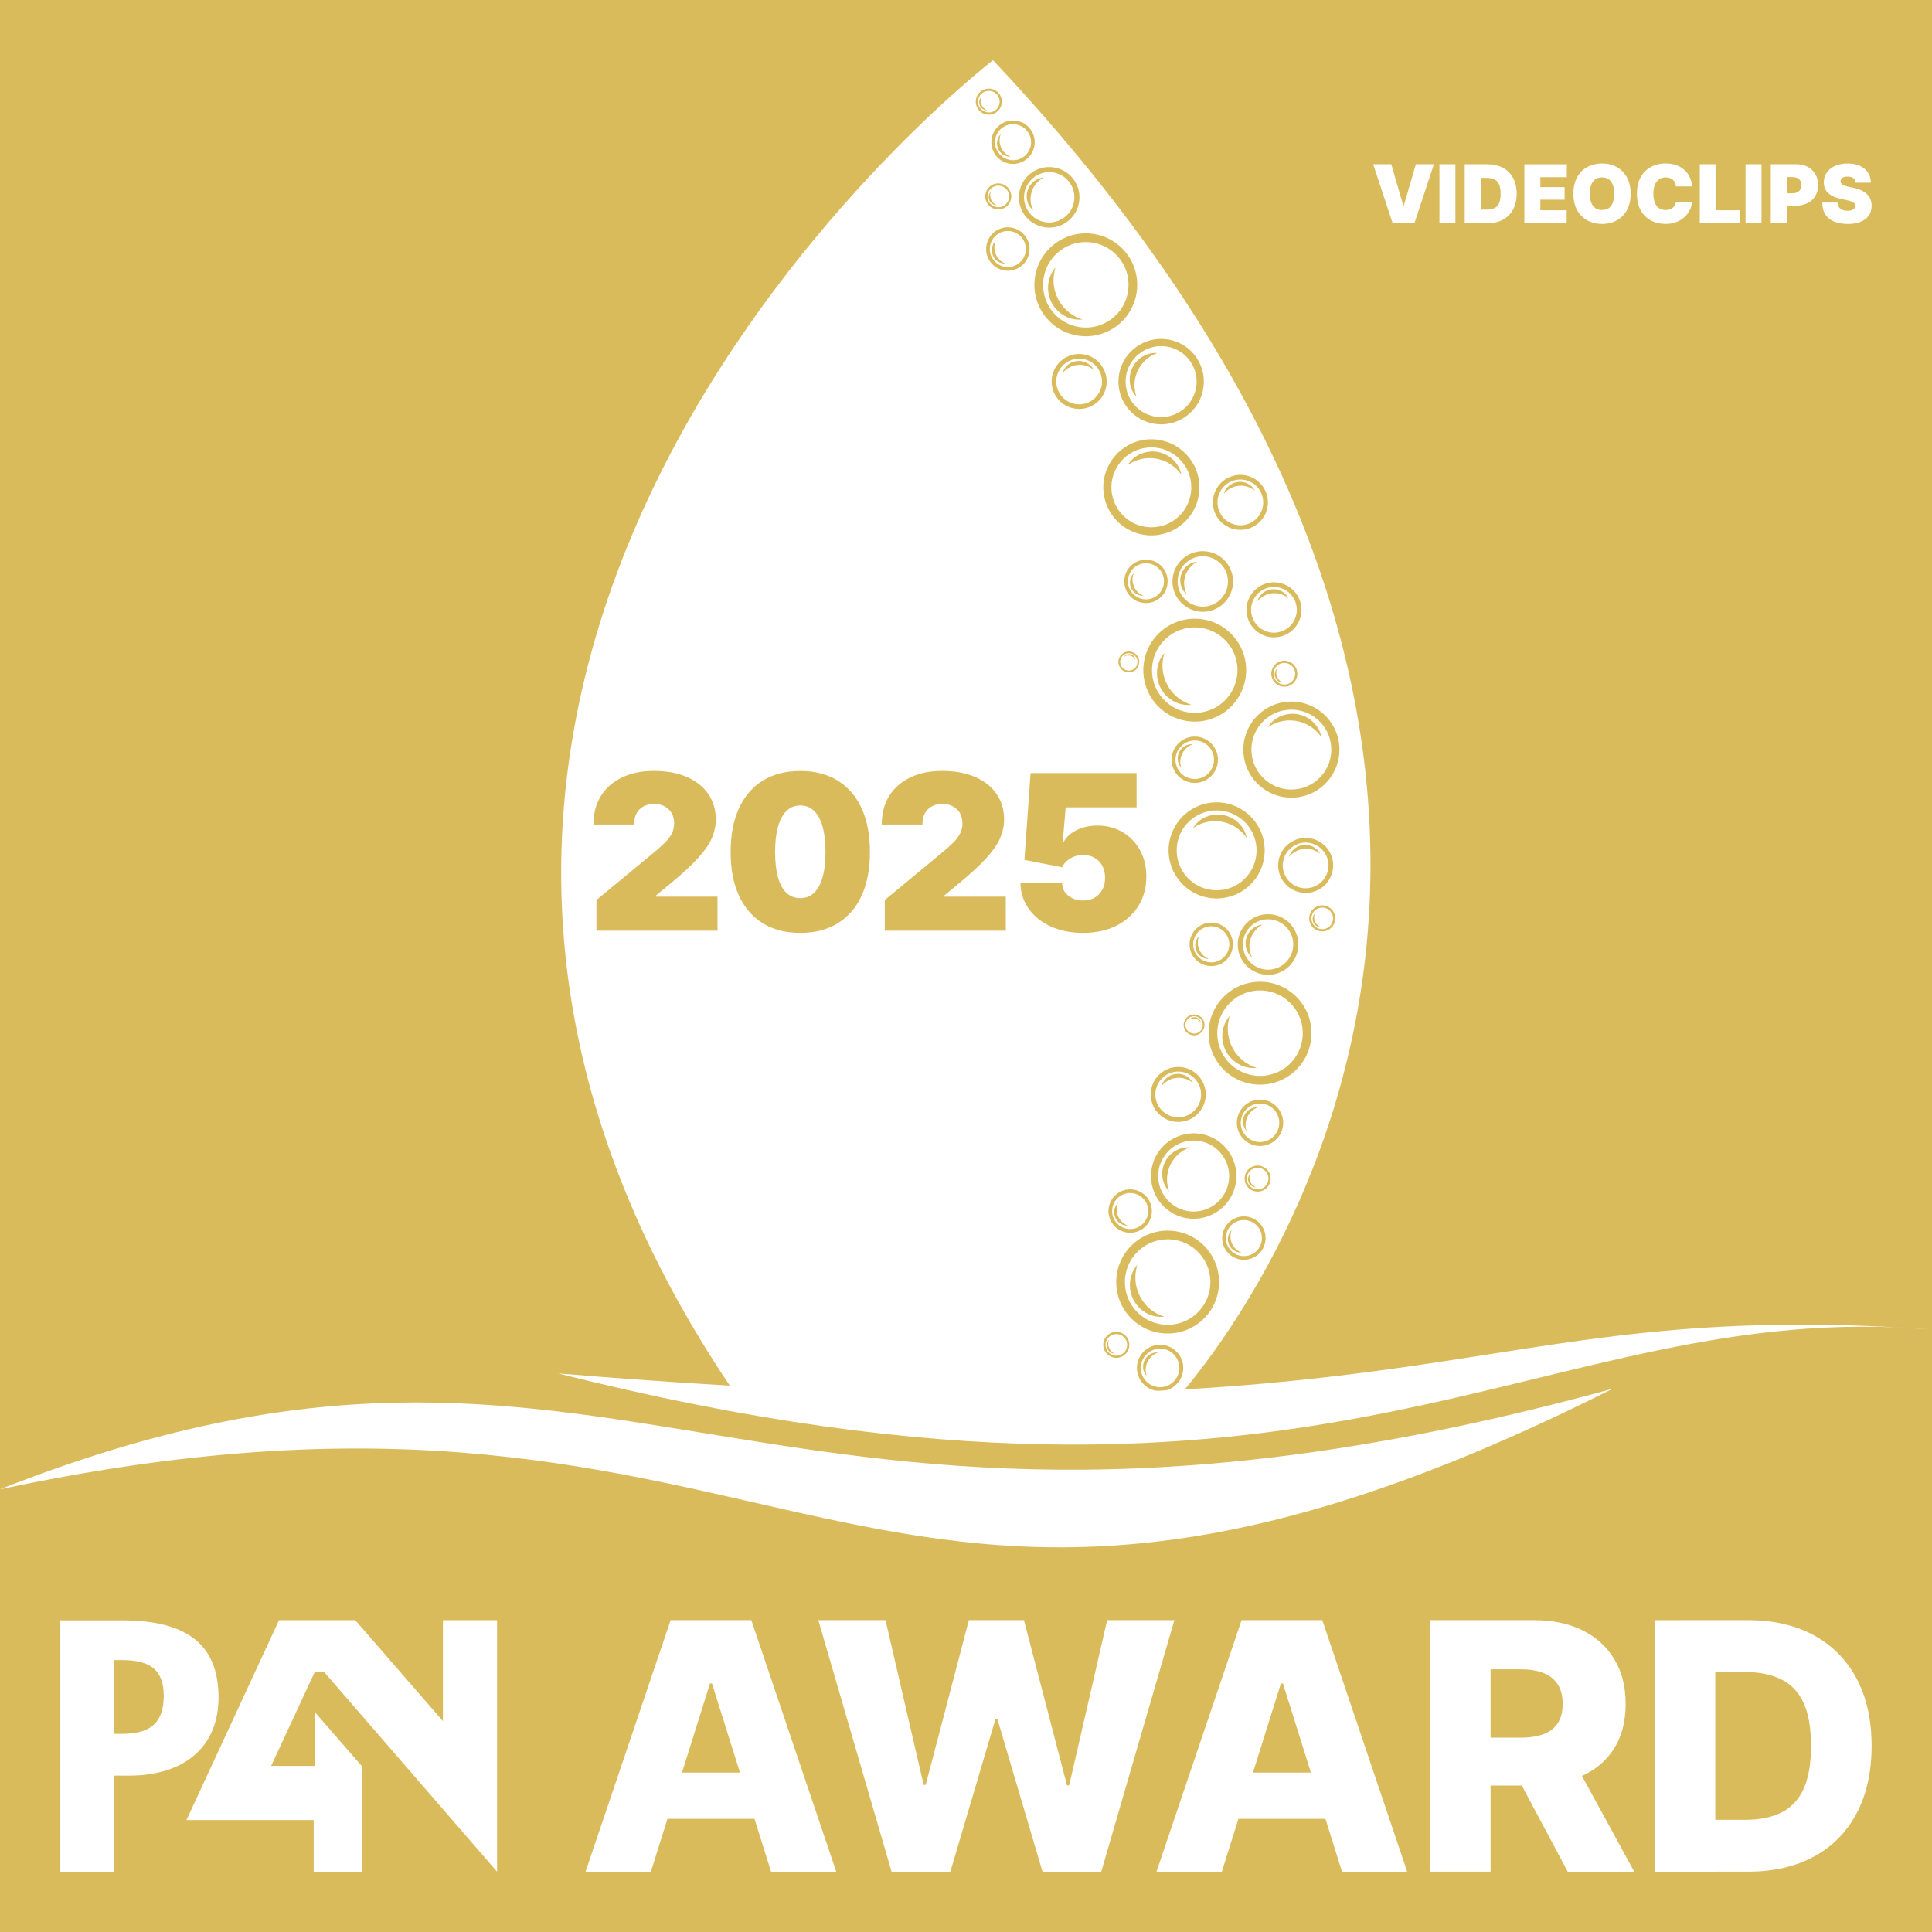 <?xml version="1.0" encoding="UTF-8"?>
<svg xmlns="http://www.w3.org/2000/svg" xmlns:xlink="http://www.w3.org/1999/xlink" id="uuid-e83bca3a-b8a1-4239-a2b0-f5ec336158f4" data-name="Ebene_1" viewBox="0 0 820.88 820.92">
  <rect x="0" y="0" width="820.88" height="820.92" fill="#333333" stroke="none"/>
  <defs>
    <style>
      .uuid-5f7cd0a2-8642-4cc6-aa83-8c975a6d3320 {
        fill: none;
      }

      .uuid-18deb3bb-3063-4131-b056-185e645262c3 {
        clip-path: url(#uuid-444f0bd9-2056-43c5-a563-51bb017e3e6a);
      }

      .uuid-2556c99a-a05c-4078-bf97-8a0b17795714 {
        clip-path: url(#uuid-0257ebef-0819-4533-84e5-096f23a39f4a);
      }

      .uuid-162d05da-b796-4c61-a1f4-b3b8febdb426 {
        fill: #fff;
      }

      .uuid-e4304b9c-9485-4263-a5db-ee25f3536064 {
        fill: #dabb5c;
      }
    </style>
    <clipPath id="uuid-0257ebef-0819-4533-84e5-096f23a39f4a">
      <rect class="uuid-5f7cd0a2-8642-4cc6-aa83-8c975a6d3320" width="820.88" height="820.92"></rect>
    </clipPath>
    <clipPath id="uuid-444f0bd9-2056-43c5-a563-51bb017e3e6a">
      <rect class="uuid-5f7cd0a2-8642-4cc6-aa83-8c975a6d3320" width="820.88" height="820.92"></rect>
    </clipPath>
  </defs>
  <g class="uuid-2556c99a-a05c-4078-bf97-8a0b17795714">
    <polygon class="uuid-e4304b9c-9485-4263-a5db-ee25f3536064" points="-.12 -.08 -.12 820.92 820.88 820.92 820.88 -.08 -.12 -.08 -.12 -.08"></polygon>
  </g>
  <path class="uuid-162d05da-b796-4c61-a1f4-b3b8febdb426" d="M421.92,25.58s-329.46,253.32-105.43,572.52h180.1s235.75-243.07-74.68-572.52h0Z"></path>
  <path class="uuid-e4304b9c-9485-4263-a5db-ee25f3536064" d="M543.8,371.83c.97,2.57,2.76,4.61,4.96,5.91,2.95,1.76,6.65,2.2,10.11.9,2.92-1.1,5.24-3.28,6.53-6.12,1.29-2.85,1.39-6.02.29-8.94-2.28-6.03-9.03-9.09-15.06-6.81h0c-6.03,2.28-9.09,9.03-6.81,15.06h0ZM551.31,358.62c2.87-1.08,5.95-.71,8.4.75,1.83,1.09,3.31,2.77,4.12,4.91.92,2.43.83,5.07-.24,7.43-1.07,2.36-2.99,4.17-5.42,5.09-5.01,1.89-10.63-.65-12.52-5.66-1.89-5.01.65-10.63,5.66-12.52h0Z"></path>
  <path class="uuid-e4304b9c-9485-4263-a5db-ee25f3536064" d="M548.7,361.97c.44-.62,1.08-1.29,1.95-1.85.43-.28.92-.53,1.45-.71.07-.02.13-.05.2-.07.07-.03.14-.04.21-.06.14-.04.28-.08.42-.11.07-.02.14-.03.22-.05.07-.01.15-.03.22-.04.07-.01.15-.02.22-.04.07-.01.15-.02.22-.03,1.2-.12,2.36.05,3.32.42.97.36,1.73.89,2.29,1.4.57.5.91,1.01,1.15,1.34.21.36.31.56.31.56,0,0-.19-.13-.5-.38-.34-.22-.8-.55-1.43-.83-.62-.29-1.37-.56-2.22-.73-.85-.17-1.78-.21-2.75-.11-.06,0-.12.01-.18.02l-.18.03-.18.02c-.06,0-.12.02-.18.03-.12.03-.23.05-.35.07-.06.01-.11.02-.17.04l-.17.05c-.45.11-.87.26-1.27.43-.79.34-1.48.76-2.01,1.18-.55.42-.94.83-1.22,1.12-.07.07-.13.14-.18.2-.05.06-.09.11-.13.15-.07.08-.11.12-.11.12,0,0,.01-.05.04-.16.02-.05.03-.12.06-.19.03-.08.06-.16.09-.26.15-.39.39-.95.83-1.56h0Z"></path>
  <path class="uuid-e4304b9c-9485-4263-a5db-ee25f3536064" d="M520.29,408.54c1.71-1.33,2.83-3.15,3.3-5.11.64-2.64.11-5.53-1.67-7.83-1.51-1.95-3.69-3.19-6.13-3.49-2.44-.31-4.86.36-6.81,1.86-4.02,3.12-4.75,8.93-1.63,12.94h0c3.12,4.02,8.92,4.75,12.94,1.63h0ZM508.58,405.95c-1.49-1.91-1.92-4.32-1.39-6.51.39-1.63,1.32-3.14,2.75-4.25,1.62-1.26,3.63-1.81,5.66-1.55,2.03.26,3.84,1.29,5.1,2.9,2.59,3.34,1.98,8.16-1.35,10.75-3.34,2.59-8.16,1.98-10.75-1.35h0Z"></path>
  <path class="uuid-e4304b9c-9485-4263-a5db-ee25f3536064" d="M511.72,407.14c-.57-.18-1.22-.52-1.85-1.04-.31-.26-.61-.57-.88-.93-.03-.04-.07-.09-.1-.13-.04-.04-.06-.09-.09-.14-.06-.1-.12-.19-.18-.29-.03-.05-.06-.1-.08-.15-.03-.05-.05-.1-.08-.16-.03-.05-.05-.11-.08-.16-.03-.05-.05-.11-.07-.16-.37-.88-.51-1.79-.46-2.6.05-.81.27-1.52.52-2.06.25-.55.55-.92.75-1.18.22-.24.35-.36.35-.36,0,0-.06.17-.17.47-.09.31-.23.73-.3,1.27-.08.53-.11,1.17-.03,1.84.07.68.26,1.39.55,2.1.02.04.04.09.06.13l.06.13.06.13s.04.08.06.12c.05.08.09.16.14.24.02.04.04.08.07.12l.08.12c.19.31.4.6.62.86.44.52.91.94,1.36,1.24.44.31.84.52,1.13.66.07.03.14.06.19.09.06.02.1.04.14.06.08.03.12.05.12.05,0,0-.04,0-.13,0-.04,0-.09,0-.16,0-.06,0-.13,0-.21,0-.32-.02-.8-.07-1.37-.26h0Z"></path>
  <path class="uuid-e4304b9c-9485-4263-a5db-ee25f3536064" d="M503.79,517.52c4.19.8,8.33.07,11.85-1.79,4.72-2.5,8.3-7.03,9.37-12.67.9-4.76-.1-9.59-2.83-13.6-2.73-4.01-6.86-6.71-11.62-7.61-9.83-1.86-19.35,4.62-21.21,14.46h0c-1.86,9.83,4.62,19.35,14.46,21.21h0ZM492.35,496.88c.89-4.68,3.87-8.46,7.79-10.53,2.92-1.54,6.36-2.14,9.84-1.48,3.96.75,7.39,3,9.66,6.33,2.27,3.33,3.1,7.34,2.35,11.3-1.55,8.17-9.46,13.56-17.63,12.01-8.17-1.55-13.56-9.46-12.01-17.63h0Z"></path>
  <path class="uuid-e4304b9c-9485-4263-a5db-ee25f3536064" d="M494.68,503.05c-.47-1.08-.83-2.48-.87-4.08-.02-.8.04-1.65.23-2.5.02-.11.04-.22.06-.33.02-.11.06-.21.08-.32.06-.21.13-.43.19-.65.03-.11.07-.22.11-.32.04-.11.08-.21.13-.32s.09-.21.13-.32c.04-.11.09-.22.14-.32.81-1.69,1.98-3.09,3.25-4.06,1.26-.98,2.58-1.58,3.71-1.91,1.13-.35,2.08-.4,2.71-.43.64.01.99.03.99.03,0,0-.33.14-.9.36-.56.27-1.38.62-2.26,1.22-.89.58-1.86,1.36-2.76,2.35-.91.99-1.72,2.2-2.38,3.55-.05.08-.08.17-.12.26l-.11.26-.11.26c-.04.09-.08.17-.1.26-.06.17-.12.35-.18.52-.03.09-.07.17-.09.26l-.07.26c-.22.69-.36,1.37-.46,2.03-.19,1.33-.19,2.57-.06,3.62.11,1.06.33,1.92.5,2.52.04.15.08.28.12.4.04.12.07.21.1.29.05.16.08.24.08.24,0,0-.06-.06-.17-.19-.06-.06-.13-.14-.21-.23-.08-.1-.17-.2-.27-.33-.39-.5-.94-1.28-1.39-2.36h0Z"></path>
  <path class="uuid-e4304b9c-9485-4263-a5db-ee25f3536064" d="M533.37,486.71c2.27.47,4.52.11,6.44-.86,2.58-1.31,4.57-3.74,5.2-6.79.53-2.58.03-5.2-1.41-7.4-1.44-2.2-3.66-3.7-6.23-4.24-5.32-1.1-10.54,2.33-11.64,7.65h0c-1.1,5.32,2.33,10.54,7.65,11.64h0ZM527.35,475.4c.52-2.53,2.18-4.55,4.32-5.64,1.6-.81,3.47-1.11,5.35-.71,2.14.44,3.98,1.69,5.18,3.52,1.2,1.83,1.62,4.01,1.17,6.15-.91,4.42-5.25,7.27-9.67,6.36-4.42-.92-7.27-5.26-6.35-9.67h0Z"></path>
  <path class="uuid-e4304b9c-9485-4263-a5db-ee25f3536064" d="M528.56,478.77c-.24-.59-.43-1.35-.44-2.22,0-.43.04-.89.15-1.36.01-.06.02-.12.04-.18.01-.06.03-.12.05-.17.04-.12.07-.23.11-.35.02-.06.04-.12.06-.17.02-.06.05-.11.07-.17.03-.06.05-.11.07-.17.02-.06.05-.12.08-.17.45-.91,1.1-1.66,1.8-2.17.7-.52,1.42-.83,2.03-1,.61-.18,1.13-.2,1.47-.21.35.01.54.03.54.03,0,0-.18.07-.49.19-.31.14-.75.33-1.24.64-.49.31-1.02.72-1.52,1.25-.5.53-.95,1.18-1.32,1.91-.03.04-.05.09-.06.14l-.06.14-.06.14s-.04.09-.06.14c-.04.09-.07.19-.1.28-.02.05-.04.09-.05.14l-.04.14c-.12.37-.21.74-.27,1.1-.12.72-.12,1.39-.07,1.96.05.57.16,1.04.25,1.37.02.08.04.15.06.22.02.06.04.12.05.16.03.09.04.13.04.13,0,0-.03-.03-.09-.1-.03-.03-.07-.08-.11-.13-.04-.05-.09-.11-.14-.18-.21-.28-.5-.7-.73-1.29h0Z"></path>
  <path class="uuid-e4304b9c-9485-4263-a5db-ee25f3536064" d="M502.91,435.48c0,1.04.36,2.01.97,2.77.82,1.02,2.07,1.67,3.47,1.67,1.19,0,2.3-.46,3.14-1.3.84-.84,1.3-1.96,1.3-3.14,0-2.45-1.99-4.44-4.45-4.44h0c-2.45,0-4.44,2-4.44,4.45h0ZM507.35,431.79c1.17,0,2.21.54,2.89,1.39.5.63.81,1.43.81,2.3,0,.99-.38,1.91-1.08,2.61-.7.7-1.62,1.08-2.61,1.08-2.04,0-3.69-1.65-3.69-3.69,0-2.04,1.65-3.69,3.69-3.69h0Z"></path>
  <path class="uuid-e4304b9c-9485-4263-a5db-ee25f3536064" d="M505.98,432.63c.24-.16.56-.31.94-.4.19-.04.4-.06.61-.06h.08s.05,0,.08,0c.05,0,.11.01.17.02.03,0,.05,0,.08.01.03,0,.06.01.08.02.03,0,.06.01.08.02.03,0,.06.01.08.02.44.12.83.34,1.13.6.29.26.5.55.63.8.14.25.19.48.23.63.03.16.04.24.04.24,0,0-.05-.07-.13-.2-.09-.12-.21-.3-.4-.49-.18-.19-.41-.38-.69-.56-.28-.17-.61-.31-.96-.41-.02,0-.04-.01-.07-.02h-.07s-.07-.03-.07-.03c-.02,0-.04-.01-.07-.01-.04,0-.09-.01-.13-.02-.02,0-.04,0-.07-.01h-.07c-.18-.03-.35-.03-.51-.02-.33.01-.63.07-.87.15-.25.07-.45.17-.58.24-.03.02-.07.03-.09.05-.03.01-.05.03-.07.04-.04.02-.05.03-.05.03,0,0,.01-.02.04-.05.01-.02.03-.04.04-.06.02-.02.04-.05.07-.08.1-.12.26-.28.5-.44h0Z"></path>
  <path class="uuid-e4304b9c-9485-4263-a5db-ee25f3536064" d="M538.11,414.17c3.03.16,5.86-.75,8.15-2.39,3.08-2.21,5.16-5.74,5.37-9.8.18-3.43-.99-6.74-3.29-9.29-2.3-2.56-5.46-4.06-8.9-4.24-7.09-.37-13.16,5.1-13.53,12.19h0c-.37,7.09,5.1,13.16,12.19,13.53h0ZM528.09,400.75c.18-3.38,1.91-6.31,4.47-8.15,1.9-1.36,4.26-2.12,6.78-1.98,2.85.15,5.48,1.4,7.39,3.52,1.91,2.12,2.89,4.86,2.74,7.72-.31,5.89-5.35,10.44-11.24,10.13-5.89-.31-10.44-5.35-10.13-11.24h0Z"></path>
  <path class="uuid-e4304b9c-9485-4263-a5db-ee25f3536064" d="M530.32,404.87c-.43-.71-.82-1.66-1-2.79-.09-.56-.13-1.16-.08-1.78,0-.08,0-.16.01-.23,0-.08.02-.16.03-.24.02-.16.05-.32.07-.47.01-.08.03-.16.05-.24.02-.08.04-.16.06-.24.02-.08.04-.16.06-.24.02-.08.04-.16.07-.24.41-1.26,1.1-2.36,1.89-3.17.79-.81,1.66-1.36,2.42-1.7.76-.35,1.42-.48,1.86-.56.45-.05.7-.07.7-.07,0,0-.22.13-.6.34-.37.24-.91.57-1.47,1.07-.57.49-1.18,1.14-1.72,1.92-.55.78-1,1.71-1.33,2.73-.02.06-.04.13-.06.19l-.05.19-.05.19c-.02.06-.04.13-.05.19-.03.13-.05.26-.08.38-.01.06-.03.13-.04.19l-.03.19c-.09.5-.12,1-.13,1.47,0,.95.11,1.83.3,2.55.18.73.42,1.32.59,1.72.04.1.08.19.12.27.04.08.07.14.1.2.05.11.08.16.08.16,0,0-.05-.04-.14-.11-.05-.04-.1-.09-.17-.14-.06-.06-.14-.13-.22-.21-.32-.32-.78-.81-1.21-1.53h0Z"></path>
  <path class="uuid-e4304b9c-9485-4263-a5db-ee25f3536064" d="M550.01,455.24c3.82-3.44,6.14-7.94,6.92-12.66,1.05-6.34-.69-13.08-5.32-18.22-3.91-4.34-9.27-6.89-15.1-7.2-5.83-.3-11.43,1.68-15.77,5.59-8.96,8.07-9.68,21.92-1.61,30.88h0c8.07,8.96,21.92,9.68,30.88,1.61h0ZM521.87,451.16c-3.84-4.27-5.29-9.87-4.42-15.14.65-3.92,2.58-7.66,5.75-10.52,3.61-3.25,8.26-4.9,13.11-4.65,4.85.25,9.3,2.38,12.55,5.98,6.71,7.44,6.11,18.95-1.34,25.66-7.44,6.71-18.95,6.11-25.66-1.34h0Z"></path>
  <path class="uuid-e4304b9c-9485-4263-a5db-ee25f3536064" d="M529.49,453.42c-1.38-.34-2.98-1.01-4.55-2.14-.78-.57-1.55-1.24-2.23-2.05-.09-.1-.18-.2-.27-.3-.09-.1-.16-.21-.25-.32-.16-.22-.32-.43-.48-.65-.08-.11-.16-.22-.23-.34-.07-.12-.14-.24-.21-.35-.07-.12-.14-.24-.22-.36-.07-.12-.14-.24-.2-.37-1.03-2.01-1.52-4.15-1.53-6.08-.02-1.93.37-3.63.87-4.95.49-1.33,1.13-2.28,1.56-2.92.48-.61.75-.92.75-.92,0,0-.11.42-.31,1.13-.15.74-.41,1.77-.48,3.06-.09,1.28-.05,2.77.24,4.36.28,1.59.85,3.25,1.68,4.87.05.1.1.2.16.3l.17.29.16.29c.05.1.11.2.17.29.12.19.24.37.36.55.06.09.11.19.18.27l.2.26c.5.71,1.05,1.34,1.61,1.92,1.13,1.15,2.33,2.05,3.43,2.7,1.09.67,2.08,1.08,2.78,1.36.18.07.33.13.47.18.14.05.25.09.35.12.19.07.29.1.29.1,0,0-.11.01-.31.03-.1,0-.23.02-.37.03-.15,0-.32.01-.51.02-.77,0-1.91-.03-3.28-.39h0Z"></path>
  <path class="uuid-e4304b9c-9485-4263-a5db-ee25f3536064" d="M496.57,362.83c.36,4.79,2.35,9.08,5.38,12.36,4.08,4.4,10.05,6.98,16.49,6.5,5.44-.4,10.4-2.9,13.96-7.03,3.56-4.13,5.3-9.4,4.9-14.84-.83-11.23-10.64-19.69-21.87-18.86h0c-11.23.83-19.69,10.64-18.86,21.87h0ZM515.68,344.39c5.35-.4,10.31,1.75,13.7,5.4,2.53,2.72,4.18,6.29,4.47,10.27.33,4.52-1.11,8.9-4.07,12.33-2.96,3.43-7.08,5.51-11.6,5.84-9.33.69-17.49-6.34-18.18-15.67-.69-9.33,6.34-17.49,15.67-18.18h0Z"></path>
  <path class="uuid-e4304b9c-9485-4263-a5db-ee25f3536064" d="M509.65,348.72c1.04-.82,2.45-1.63,4.18-2.13.86-.25,1.8-.43,2.79-.48.12,0,.25-.02.37-.03.12,0,.25,0,.38,0,.25,0,.51.01.76.02.13,0,.26.01.38.03.13.01.26.03.39.04.13.02.26.03.39.05.13.01.26.03.39.06,2.07.39,3.93,1.26,5.36,2.35,1.44,1.09,2.47,2.35,3.16,3.47.71,1.12,1.03,2.14,1.26,2.82.17.71.25,1.09.25,1.09,0,0-.25-.32-.66-.88-.46-.53-1.08-1.31-1.98-2.1-.89-.79-2.02-1.62-3.35-2.32-1.34-.7-2.89-1.23-4.55-1.55-.1-.02-.21-.04-.31-.05l-.31-.04-.31-.05c-.1-.02-.21-.03-.31-.04-.21-.02-.41-.03-.62-.05-.1,0-.2-.02-.31-.02h-.3c-.81-.04-1.59,0-2.34.09-1.49.18-2.85.54-3.96.98-1.12.43-1.99.92-2.59,1.27-.15.09-.28.17-.4.24-.11.07-.21.14-.29.19-.16.1-.24.15-.24.15,0,0,.05-.08.15-.24.05-.08.11-.18.19-.29.08-.11.17-.24.28-.39.43-.57,1.11-1.39,2.16-2.2h0Z"></path>
  <path class="uuid-e4304b9c-9485-4263-a5db-ee25f3536064" d="M516.07,217.58c.97,2.57,2.76,4.61,4.96,5.91,2.95,1.76,6.65,2.2,10.11.9,2.92-1.1,5.24-3.28,6.53-6.12,1.29-2.85,1.39-6.02.29-8.94-2.27-6.03-9.03-9.09-15.06-6.81h0c-6.03,2.28-9.09,9.03-6.81,15.06h0ZM523.58,204.37c2.87-1.08,5.95-.71,8.4.75,1.83,1.09,3.31,2.77,4.12,4.91.91,2.43.83,5.07-.24,7.43-1.07,2.36-3,4.17-5.42,5.09-5.01,1.89-10.63-.65-12.52-5.66-1.89-5.01.65-10.63,5.66-12.52h0Z"></path>
  <path class="uuid-e4304b9c-9485-4263-a5db-ee25f3536064" d="M520.97,207.72c.44-.62,1.08-1.29,1.95-1.85.43-.28.92-.53,1.45-.71.07-.03.13-.05.2-.07.07-.02.14-.04.21-.06.14-.04.28-.08.42-.11.07-.02.14-.03.21-.05.07-.01.15-.03.22-.04.07-.01.15-.02.22-.04.07-.01.15-.02.22-.03,1.2-.12,2.36.05,3.32.42.97.36,1.74.89,2.3,1.4.57.5.91,1.01,1.15,1.35.21.36.31.55.31.55,0,0-.19-.13-.5-.38-.34-.22-.8-.55-1.43-.83-.62-.29-1.37-.56-2.22-.73-.85-.17-1.78-.21-2.75-.11-.06,0-.12.01-.18.02l-.18.03-.18.02c-.06,0-.12.02-.18.03-.12.03-.23.05-.35.07-.06.01-.11.02-.17.04l-.17.05c-.45.11-.87.26-1.27.43-.79.34-1.48.76-2.01,1.18-.54.41-.94.83-1.22,1.12-.07.08-.13.14-.18.2-.05.06-.09.11-.13.15-.07.08-.11.12-.11.12,0,0,.02-.05.04-.16.02-.05.03-.12.06-.19.03-.07.06-.16.09-.26.14-.38.39-.94.83-1.56h0Z"></path>
  <path class="uuid-e4304b9c-9485-4263-a5db-ee25f3536064" d="M492.56,254.29c1.71-1.33,2.83-3.15,3.3-5.11.64-2.64.12-5.53-1.67-7.83-1.51-1.95-3.69-3.19-6.13-3.49-2.44-.31-4.86.35-6.81,1.87-4.02,3.12-4.75,8.92-1.63,12.94h0c3.12,4.02,8.92,4.75,12.94,1.63h0ZM480.85,251.7c-1.49-1.91-1.92-4.32-1.39-6.51.39-1.63,1.32-3.14,2.74-4.25,1.62-1.25,3.63-1.8,5.66-1.55,2.03.26,3.84,1.29,5.1,2.91,2.59,3.34,1.98,8.16-1.35,10.76-3.34,2.59-8.16,1.98-10.76-1.36h0Z"></path>
  <path class="uuid-e4304b9c-9485-4263-a5db-ee25f3536064" d="M483.98,252.89c-.57-.18-1.23-.52-1.85-1.04-.31-.26-.61-.57-.88-.93-.03-.04-.07-.09-.1-.13-.04-.04-.06-.09-.09-.14-.06-.1-.12-.19-.18-.29-.03-.05-.06-.1-.08-.15-.03-.05-.05-.1-.08-.16-.03-.05-.05-.1-.08-.16-.03-.05-.05-.11-.07-.16-.37-.88-.51-1.79-.46-2.6.05-.81.27-1.51.52-2.06.25-.55.55-.92.75-1.18.22-.24.35-.37.35-.37,0,0-.06.17-.17.47-.09.31-.22.73-.29,1.27-.08.53-.11,1.17-.04,1.84.07.68.26,1.39.55,2.1.02.04.04.09.06.13l.06.13.06.13s.04.09.06.13c.05.08.09.16.14.24.02.04.04.08.07.12l.08.11c.19.31.4.6.62.86.44.52.92.94,1.36,1.24.44.31.84.52,1.13.66.07.03.14.06.19.09.06.03.11.05.14.06.08.03.12.05.12.05,0,0-.04,0-.13,0-.04,0-.1,0-.16,0-.06,0-.14,0-.22,0-.32-.02-.8-.07-1.37-.26h0Z"></path>
  <path class="uuid-e4304b9c-9485-4263-a5db-ee25f3536064" d="M505.64,332.45c2.27.47,4.52.12,6.44-.86,2.58-1.31,4.57-3.74,5.2-6.79.53-2.58.03-5.2-1.41-7.4-1.44-2.2-3.66-3.7-6.23-4.24-5.32-1.1-10.54,2.33-11.64,7.65h0c-1.1,5.32,2.33,10.54,7.65,11.64h0ZM499.62,321.15c.52-2.53,2.18-4.55,4.32-5.64,1.6-.81,3.47-1.11,5.35-.71,2.14.44,3.98,1.69,5.18,3.52,1.2,1.83,1.62,4.01,1.17,6.15-.91,4.42-5.25,7.27-9.67,6.35-4.42-.92-7.27-5.25-6.35-9.67h0Z"></path>
  <path class="uuid-e4304b9c-9485-4263-a5db-ee25f3536064" d="M500.83,324.52c-.24-.59-.43-1.35-.43-2.22,0-.43.04-.89.15-1.36.01-.06.03-.12.04-.18.01-.06.03-.12.05-.17.04-.12.07-.23.11-.35.02-.06.04-.12.06-.17.02-.06.05-.11.07-.17.02-.06.05-.12.07-.17.02-.06.05-.12.08-.17.46-.91,1.1-1.66,1.8-2.17.7-.52,1.42-.83,2.03-1,.61-.18,1.13-.2,1.47-.21.35.01.54.03.54.03,0,0-.18.07-.49.19-.31.14-.75.33-1.24.64-.49.31-1.02.72-1.52,1.25-.5.53-.95,1.18-1.32,1.91-.03.04-.05.09-.07.14l-.06.14-.06.14s-.04.09-.06.14c-.03.09-.07.19-.1.28-.02.05-.04.09-.05.14l-.04.14c-.12.37-.21.74-.27,1.1-.12.72-.12,1.39-.07,1.96.05.58.16,1.04.25,1.37.02.08.04.15.06.22.02.06.04.11.05.16.03.09.04.13.04.13,0,0-.03-.03-.09-.1-.03-.03-.07-.08-.11-.13-.04-.05-.09-.11-.14-.18-.21-.28-.5-.7-.74-1.3h0Z"></path>
  <path class="uuid-e4304b9c-9485-4263-a5db-ee25f3536064" d="M475.18,281.23c0,1.05.36,2.01.97,2.77.82,1.02,2.07,1.67,3.47,1.67,1.19,0,2.3-.46,3.14-1.3.84-.84,1.3-1.95,1.3-3.14,0-2.45-2-4.44-4.45-4.44h0c-2.45,0-4.44,2-4.44,4.44h0ZM479.62,277.54c1.17,0,2.21.54,2.89,1.39.5.63.81,1.43.81,2.3,0,.99-.38,1.91-1.08,2.61-.7.7-1.62,1.08-2.61,1.08-2.04,0-3.69-1.65-3.69-3.69,0-2.04,1.65-3.69,3.69-3.69h0Z"></path>
  <path class="uuid-e4304b9c-9485-4263-a5db-ee25f3536064" d="M478.24,278.38c.24-.16.56-.31.94-.4.19-.04.4-.07.61-.06h.08s.05,0,.08,0c.05,0,.11.01.17.02.03,0,.05,0,.08.01.03,0,.06,0,.08.02.03,0,.05.01.08.02.03,0,.06.01.08.02.44.12.83.33,1.13.59.29.26.5.55.63.8.14.26.19.48.23.63.03.16.04.24.04.24,0,0-.05-.07-.13-.2-.09-.12-.21-.3-.4-.49-.18-.19-.41-.39-.69-.56-.28-.17-.61-.31-.96-.41-.02,0-.04-.01-.07-.02h-.07s-.07-.03-.07-.03c-.02,0-.04-.01-.07-.01-.04,0-.09-.01-.13-.02-.02,0-.04,0-.07-.01h-.07c-.17-.03-.35-.03-.51-.02-.33.02-.63.07-.87.15-.25.08-.45.17-.58.24-.03.02-.06.03-.09.05-.02.02-.05.03-.07.04-.04.02-.05.03-.05.03,0,0,.01-.02.04-.05.01-.02.03-.04.05-.06.02-.02.04-.05.07-.08.1-.12.26-.29.51-.44h0Z"></path>
  <path class="uuid-e4304b9c-9485-4263-a5db-ee25f3536064" d="M510.37,259.92c3.03.16,5.87-.75,8.16-2.39,3.08-2.2,5.16-5.74,5.37-9.8.18-3.43-.99-6.73-3.29-9.29-2.3-2.56-5.46-4.06-8.9-4.24-7.09-.37-13.16,5.1-13.53,12.19h0c-.37,7.09,5.1,13.16,12.19,13.53h0ZM500.36,246.5c.17-3.38,1.91-6.31,4.47-8.15,1.9-1.36,4.26-2.12,6.78-1.98,2.86.15,5.48,1.4,7.39,3.52,1.91,2.12,2.89,4.87,2.74,7.72-.31,5.89-5.35,10.44-11.24,10.13-5.89-.31-10.44-5.35-10.13-11.24h0Z"></path>
  <path class="uuid-e4304b9c-9485-4263-a5db-ee25f3536064" d="M502.58,250.62c-.43-.71-.82-1.66-1-2.79-.09-.56-.13-1.16-.08-1.78,0-.08,0-.16.01-.23,0-.08.02-.16.03-.23.02-.16.05-.32.07-.47.01-.08.03-.16.05-.24.02-.08.04-.16.06-.24.02-.08.04-.16.06-.24.02-.08.04-.16.07-.24.41-1.26,1.1-2.36,1.89-3.17.8-.81,1.66-1.36,2.42-1.7.76-.35,1.42-.48,1.86-.56.46-.05.7-.07.7-.07,0,0-.22.13-.6.34-.37.24-.91.57-1.47,1.07-.57.49-1.18,1.14-1.72,1.91-.55.78-1,1.71-1.33,2.73-.02.06-.04.13-.06.19l-.05.19-.05.19c-.02.06-.04.13-.05.19-.03.13-.05.26-.08.38-.01.06-.03.12-.04.19l-.03.19c-.09.5-.12,1-.13,1.47,0,.95.12,1.82.3,2.55.18.73.42,1.32.59,1.72.04.1.08.19.12.27.04.08.07.14.1.2.05.11.08.16.08.16,0,0-.05-.04-.14-.11-.05-.04-.1-.09-.17-.14-.06-.06-.14-.13-.22-.2-.32-.32-.78-.81-1.21-1.53h0Z"></path>
  <path class="uuid-e4304b9c-9485-4263-a5db-ee25f3536064" d="M522.27,300.99c3.82-3.44,6.14-7.94,6.92-12.66,1.05-6.34-.69-13.08-5.32-18.22-3.91-4.34-9.27-6.9-15.1-7.2-5.83-.3-11.43,1.68-15.77,5.59-8.96,8.07-9.68,21.92-1.61,30.88h0c8.07,8.96,21.92,9.68,30.88,1.61h0ZM494.14,296.9c-3.84-4.27-5.29-9.87-4.42-15.14.65-3.92,2.58-7.66,5.75-10.52,3.61-3.25,8.26-4.9,13.11-4.65,4.85.25,9.3,2.38,12.55,5.98,6.71,7.44,6.11,18.95-1.34,25.66-7.44,6.71-18.95,6.11-25.66-1.34h0Z"></path>
  <path class="uuid-e4304b9c-9485-4263-a5db-ee25f3536064" d="M501.75,299.17c-1.38-.34-2.99-1.01-4.55-2.14-.78-.57-1.55-1.24-2.23-2.05-.09-.1-.18-.2-.27-.3-.09-.1-.16-.21-.25-.32-.16-.22-.32-.43-.48-.65-.08-.11-.16-.23-.23-.34-.07-.12-.14-.24-.22-.36-.07-.12-.14-.24-.21-.36-.07-.12-.14-.24-.2-.37-1.03-2.01-1.52-4.15-1.53-6.08-.02-1.93.37-3.63.87-4.95.49-1.33,1.13-2.28,1.56-2.91.48-.61.75-.92.75-.92,0,0-.11.42-.31,1.13-.15.74-.4,1.77-.48,3.05-.09,1.28-.05,2.77.24,4.36.28,1.59.85,3.25,1.68,4.87.05.1.1.2.16.3l.17.29.17.29c.05.1.11.2.17.29.12.19.24.37.36.55.06.09.11.19.18.27l.2.26c.5.71,1.05,1.34,1.62,1.92,1.13,1.15,2.33,2.05,3.43,2.7,1.09.67,2.08,1.08,2.78,1.35.17.07.33.13.47.18.14.05.25.09.35.12.19.07.29.1.29.1,0,0-.1.01-.3.03-.1,0-.23.02-.37.03-.15,0-.32.01-.51.02-.77,0-1.91-.03-3.28-.39h0Z"></path>
  <path class="uuid-e4304b9c-9485-4263-a5db-ee25f3536064" d="M468.83,208.57c.36,4.79,2.35,9.08,5.38,12.36,4.08,4.4,10.05,6.98,16.49,6.5,5.44-.4,10.4-2.9,13.96-7.03,3.56-4.13,5.3-9.4,4.9-14.84-.83-11.23-10.64-19.69-21.87-18.86h0c-11.23.83-19.69,10.64-18.86,21.87h0ZM487.95,190.14c5.35-.4,10.31,1.75,13.7,5.4,2.52,2.72,4.18,6.29,4.47,10.27.33,4.52-1.11,8.9-4.07,12.34-2.96,3.43-7.08,5.51-11.6,5.84-9.33.69-17.49-6.34-18.18-15.67-.69-9.33,6.34-17.49,15.67-18.18h0Z"></path>
  <path class="uuid-e4304b9c-9485-4263-a5db-ee25f3536064" d="M481.92,194.47c1.04-.82,2.45-1.63,4.18-2.13.86-.25,1.8-.43,2.79-.48.12,0,.25-.02.37-.03.12,0,.25,0,.38,0,.25,0,.51.01.76.02.13,0,.26.01.38.03.13.02.26.03.39.04.13.02.26.03.39.05.13.01.26.03.39.06,2.07.39,3.93,1.26,5.36,2.35,1.44,1.09,2.47,2.35,3.16,3.47.71,1.12,1.03,2.14,1.26,2.82.17.71.25,1.09.25,1.09,0,0-.25-.32-.66-.88-.46-.53-1.08-1.31-1.98-2.1-.89-.8-2.02-1.62-3.36-2.32-1.33-.7-2.89-1.23-4.55-1.55-.1-.03-.21-.04-.31-.05l-.31-.04-.31-.05c-.1-.02-.2-.03-.31-.04-.21-.02-.41-.03-.62-.05-.1,0-.2-.02-.31-.02h-.3c-.81-.04-1.59,0-2.34.09-1.49.18-2.85.54-3.96.98-1.12.43-1.99.92-2.59,1.28-.15.09-.28.17-.4.24-.11.08-.21.14-.29.19-.16.1-.24.16-.24.16,0,0,.05-.08.15-.24.05-.08.11-.18.19-.29.08-.11.17-.24.28-.39.43-.57,1.12-1.39,2.17-2.2h0Z"></path>
  <path class="uuid-e4304b9c-9485-4263-a5db-ee25f3536064" d="M530.34,263.23c.97,2.57,2.76,4.6,4.96,5.91,2.95,1.76,6.65,2.21,10.11.9,2.92-1.1,5.24-3.28,6.53-6.12,1.29-2.84,1.39-6.02.29-8.94-2.28-6.03-9.03-9.09-15.06-6.81h0c-6.03,2.27-9.09,9.03-6.81,15.07h0ZM537.85,250.01c2.87-1.08,5.95-.71,8.4.75,1.83,1.09,3.31,2.78,4.12,4.91.92,2.43.83,5.07-.24,7.43-1.07,2.36-3,4.17-5.42,5.09-5.01,1.89-10.63-.65-12.52-5.66-1.89-5.01.65-10.63,5.66-12.52h0Z"></path>
  <path class="uuid-e4304b9c-9485-4263-a5db-ee25f3536064" d="M535.24,253.36c.44-.62,1.08-1.29,1.95-1.85.43-.28.92-.53,1.45-.71.07-.02.13-.05.2-.07.07-.03.14-.04.21-.06.14-.04.28-.07.42-.11.07-.02.14-.03.22-.05.07-.01.15-.03.22-.04.07-.01.15-.02.22-.04.07-.01.15-.02.22-.03,1.2-.12,2.36.05,3.32.42.97.36,1.74.89,2.3,1.4.57.5.91,1.01,1.15,1.35.21.36.31.56.31.56,0,0-.19-.13-.5-.38-.34-.22-.8-.55-1.43-.83-.62-.29-1.37-.57-2.22-.73-.85-.17-1.78-.21-2.75-.11-.06,0-.12.01-.18.02l-.18.03-.18.02c-.06,0-.12.02-.18.03-.12.02-.23.05-.35.07-.06.01-.12.02-.17.04l-.17.05c-.45.11-.87.26-1.27.43-.79.34-1.48.76-2.01,1.18-.55.41-.94.83-1.22,1.12-.07.07-.13.14-.18.2-.05.06-.09.11-.13.15-.07.08-.11.13-.11.13,0,0,.01-.06.04-.16.02-.05.03-.12.05-.19.03-.08.06-.16.09-.26.14-.38.39-.95.83-1.56h0Z"></path>
  <path class="uuid-e4304b9c-9485-4263-a5db-ee25f3536064" d="M528.32,320.01c.35,4.79,2.34,9.08,5.38,12.36,4.08,4.4,10.05,6.98,16.49,6.5,5.44-.4,10.4-2.9,13.96-7.03,3.56-4.13,5.3-9.4,4.9-14.84-.83-11.23-10.64-19.69-21.87-18.86h0c-11.23.83-19.69,10.64-18.86,21.87h0ZM547.43,301.58c5.35-.4,10.31,1.75,13.7,5.4,2.52,2.72,4.18,6.29,4.47,10.27.33,4.52-1.11,8.9-4.07,12.33-2.96,3.43-7.08,5.51-11.6,5.84-9.33.69-17.49-6.34-18.18-15.67-.69-9.33,6.34-17.49,15.67-18.18h0Z"></path>
  <path class="uuid-e4304b9c-9485-4263-a5db-ee25f3536064" d="M541.4,305.91c1.04-.82,2.45-1.63,4.18-2.13.86-.25,1.8-.43,2.79-.48.12,0,.25-.02.37-.03.13,0,.25,0,.38,0,.25,0,.51.01.76.02.13,0,.26.01.38.03.13.01.26.03.38.04.13.02.26.03.39.05.13.02.26.03.39.06,2.07.39,3.93,1.26,5.36,2.35,1.44,1.09,2.47,2.35,3.16,3.47.71,1.12,1.03,2.14,1.26,2.82.18.71.25,1.09.25,1.09,0,0-.25-.32-.66-.88-.46-.53-1.08-1.31-1.98-2.1-.89-.8-2.02-1.62-3.35-2.32-1.33-.7-2.89-1.23-4.55-1.55-.1-.03-.21-.04-.31-.05l-.31-.04-.31-.04c-.1-.02-.21-.03-.31-.04-.21-.02-.41-.03-.62-.05-.1,0-.2-.02-.31-.02h-.3c-.81-.04-1.59,0-2.34.09-1.49.18-2.85.54-3.96.98-1.12.43-1.99.92-2.59,1.28-.15.09-.28.17-.4.24-.11.08-.21.14-.29.19-.16.1-.24.16-.24.16,0,0,.05-.08.15-.24.05-.08.11-.18.19-.29.08-.11.17-.24.28-.39.43-.57,1.12-1.39,2.17-2.2h0Z"></path>
  <path class="uuid-e4304b9c-9485-4263-a5db-ee25f3536064" d="M489.96,179.99c4.2.79,8.33.07,11.85-1.79,4.72-2.49,8.3-7.03,9.37-12.67.9-4.76-.1-9.59-2.83-13.6-2.73-4.01-6.86-6.71-11.62-7.61-9.83-1.86-19.35,4.62-21.21,14.46h0c-1.86,9.83,4.62,19.35,14.46,21.21h0ZM478.52,159.34c.89-4.68,3.87-8.46,7.79-10.53,2.92-1.54,6.36-2.15,9.84-1.48,3.96.75,7.39,3,9.66,6.33,2.27,3.33,3.1,7.34,2.35,11.3-1.55,8.17-9.46,13.56-17.63,12.01-8.17-1.55-13.56-9.46-12.01-17.63h0Z"></path>
  <path class="uuid-e4304b9c-9485-4263-a5db-ee25f3536064" d="M480.85,165.52c-.47-1.08-.83-2.48-.87-4.08-.02-.8.04-1.65.23-2.5.02-.11.04-.22.06-.33.02-.11.06-.21.09-.32.06-.21.12-.43.19-.65.03-.11.07-.22.11-.32.04-.11.08-.21.13-.32.04-.11.09-.21.13-.32.04-.11.09-.22.14-.32.81-1.69,1.98-3.09,3.25-4.06,1.27-.98,2.58-1.58,3.71-1.91,1.13-.35,2.08-.4,2.71-.43.65.01.99.03.99.03,0,0-.33.14-.9.36-.56.27-1.38.62-2.26,1.22-.89.58-1.86,1.36-2.76,2.35-.91.98-1.72,2.2-2.38,3.55-.04.08-.08.17-.12.26l-.11.26-.11.26c-.04.09-.07.17-.1.26-.06.17-.12.35-.18.52-.03.09-.07.17-.09.26l-.07.26c-.22.69-.36,1.37-.46,2.03-.19,1.32-.19,2.57-.06,3.62.11,1.06.33,1.92.5,2.52.04.15.08.28.12.4.04.11.07.21.1.29.05.16.08.24.08.24,0,0-.06-.06-.17-.19-.06-.06-.13-.14-.21-.23-.08-.1-.17-.21-.27-.33-.39-.5-.94-1.28-1.4-2.36h0Z"></path>
  <path class="uuid-e4304b9c-9485-4263-a5db-ee25f3536064" d="M510.76,560.98c3.82-3.44,6.14-7.94,6.92-12.66,1.05-6.34-.69-13.08-5.32-18.22-3.91-4.34-9.27-6.9-15.1-7.2-5.83-.3-11.43,1.68-15.77,5.59-8.96,8.07-9.68,21.92-1.61,30.88h0c8.07,8.96,21.92,9.68,30.88,1.61h0ZM482.63,556.9c-3.85-4.27-5.29-9.87-4.42-15.14.65-3.92,2.58-7.66,5.75-10.52,3.61-3.25,8.26-4.9,13.11-4.65,4.85.25,9.31,2.38,12.55,5.98,6.71,7.44,6.11,18.95-1.34,25.66-7.44,6.71-18.95,6.11-25.66-1.34h0Z"></path>
  <path class="uuid-e4304b9c-9485-4263-a5db-ee25f3536064" d="M490.24,559.17c-1.38-.34-2.99-1.01-4.55-2.14-.78-.57-1.55-1.24-2.23-2.05-.09-.1-.18-.2-.27-.3-.09-.1-.16-.21-.25-.32-.16-.22-.32-.43-.48-.65-.08-.11-.16-.23-.23-.34s-.14-.24-.21-.36c-.07-.12-.14-.24-.22-.36-.07-.12-.14-.24-.2-.37-1.03-2.01-1.52-4.15-1.53-6.08-.02-1.93.37-3.63.87-4.95.49-1.33,1.13-2.28,1.56-2.91.48-.61.75-.93.75-.93,0,0-.11.42-.31,1.13-.15.74-.4,1.77-.48,3.05-.09,1.27-.05,2.77.24,4.36.28,1.59.85,3.25,1.68,4.87.05.11.1.2.16.3l.17.29.16.29c.05.1.11.2.17.29.12.19.24.37.36.55.06.09.11.19.18.27l.2.26c.5.71,1.05,1.34,1.61,1.92,1.13,1.15,2.33,2.05,3.43,2.7,1.09.66,2.08,1.08,2.78,1.35.18.07.33.13.47.18.14.05.25.09.35.12.19.07.29.1.29.1,0,0-.1.01-.31.03-.1,0-.23.02-.37.03-.15,0-.32.01-.51.02-.77,0-1.91-.03-3.28-.39h0Z"></path>
  <path class="uuid-e4304b9c-9485-4263-a5db-ee25f3536064" d="M475.98,137.26c3.82-3.44,6.14-7.94,6.92-12.66,1.05-6.34-.69-13.08-5.32-18.22-3.91-4.34-9.27-6.9-15.1-7.2-5.83-.3-11.43,1.68-15.77,5.59-8.96,8.07-9.68,21.92-1.61,30.88h0c8.07,8.96,21.92,9.68,30.88,1.61h0ZM447.85,133.18c-3.84-4.27-5.29-9.87-4.42-15.14.65-3.92,2.58-7.66,5.75-10.52,3.61-3.25,8.26-4.9,13.11-4.64,4.85.25,9.31,2.38,12.55,5.98,6.71,7.44,6.11,18.95-1.34,25.66-7.44,6.71-18.95,6.11-25.66-1.34h0Z"></path>
  <path class="uuid-e4304b9c-9485-4263-a5db-ee25f3536064" d="M455.46,135.45c-1.38-.34-2.98-1.01-4.55-2.14-.78-.57-1.55-1.24-2.23-2.05-.09-.1-.18-.2-.27-.3-.09-.1-.16-.21-.25-.32-.16-.22-.32-.43-.48-.66-.08-.11-.16-.22-.23-.34-.07-.12-.14-.24-.21-.35-.07-.12-.14-.24-.22-.36-.07-.12-.14-.24-.2-.37-1.03-2.01-1.52-4.15-1.53-6.08-.02-1.93.37-3.63.87-4.95.49-1.33,1.13-2.28,1.56-2.91.48-.61.75-.93.75-.93,0,0-.11.42-.31,1.13-.15.74-.4,1.77-.48,3.06-.09,1.27-.05,2.77.24,4.36.28,1.59.85,3.25,1.67,4.87.05.1.1.2.16.3l.17.29.16.29c.05.1.11.2.17.29.12.18.24.37.36.55.06.09.11.19.18.27l.2.26c.5.71,1.05,1.34,1.61,1.92,1.13,1.15,2.33,2.05,3.43,2.7,1.09.67,2.08,1.08,2.78,1.36.18.07.33.13.47.18.14.05.25.09.35.12.19.07.29.1.29.1,0,0-.1.01-.31.03-.1,0-.22.02-.37.03-.15,0-.32.01-.51.02-.77,0-1.91-.03-3.28-.39h0Z"></path>
  <path class="uuid-e4304b9c-9485-4263-a5db-ee25f3536064" d="M447.57,166.22c.97,2.57,2.76,4.61,4.96,5.91,2.95,1.76,6.65,2.2,10.11.9,2.92-1.1,5.24-3.28,6.53-6.12,1.29-2.85,1.39-6.02.29-8.94-2.27-6.03-9.03-9.09-15.07-6.81h0c-6.03,2.28-9.09,9.03-6.81,15.06h0ZM455.08,153.01c2.87-1.08,5.95-.71,8.4.75,1.83,1.09,3.31,2.78,4.12,4.91.92,2.43.83,5.07-.24,7.43-1.07,2.36-2.99,4.17-5.42,5.09-5.01,1.89-10.63-.65-12.52-5.66-1.89-5.01.65-10.63,5.66-12.52h0Z"></path>
  <path class="uuid-e4304b9c-9485-4263-a5db-ee25f3536064" d="M452.47,156.36c.44-.62,1.08-1.29,1.95-1.85.43-.28.92-.53,1.45-.71.07-.03.13-.05.2-.08.07-.02.14-.04.21-.06.14-.04.28-.08.42-.11.07-.02.14-.03.22-.05.07-.01.14-.03.22-.04.07-.01.15-.03.22-.04.07-.01.15-.02.22-.03,1.2-.12,2.36.05,3.32.42.97.36,1.74.89,2.3,1.4.57.5.91,1.01,1.15,1.34.21.36.31.56.31.56,0,0-.19-.13-.5-.38-.34-.22-.8-.55-1.43-.83-.62-.29-1.37-.56-2.22-.73-.85-.17-1.78-.21-2.75-.11-.06,0-.12.01-.18.02l-.18.03-.18.03c-.06,0-.12.02-.18.03-.12.02-.23.05-.35.07-.06.01-.12.02-.17.04l-.17.05c-.45.11-.87.26-1.27.43-.79.34-1.48.76-2.01,1.18-.54.42-.94.83-1.21,1.12-.07.07-.13.14-.18.2-.05.06-.09.11-.13.15-.07.08-.11.13-.11.13,0,0,.02-.06.04-.16.01-.05.03-.12.06-.19.03-.08.06-.16.09-.26.15-.38.39-.94.83-1.56h0Z"></path>
  <path class="uuid-e4304b9c-9485-4263-a5db-ee25f3536064" d="M489.67,469.14c.97,2.57,2.76,4.61,4.96,5.91,2.95,1.76,6.65,2.2,10.11.9,2.92-1.1,5.24-3.28,6.53-6.12,1.29-2.84,1.39-6.02.29-8.94-2.27-6.03-9.03-9.09-15.06-6.81h0c-6.03,2.27-9.09,9.03-6.81,15.06h0ZM497.18,455.92c2.87-1.08,5.94-.71,8.4.75,1.83,1.09,3.31,2.77,4.12,4.91.92,2.43.83,5.07-.24,7.43-1.07,2.36-3,4.17-5.42,5.09-5.01,1.89-10.63-.65-12.52-5.66-1.89-5.01.65-10.63,5.66-12.52h0Z"></path>
  <path class="uuid-e4304b9c-9485-4263-a5db-ee25f3536064" d="M494.56,459.27c.44-.62,1.08-1.29,1.95-1.85.43-.28.92-.53,1.45-.71.07-.02.13-.05.2-.07.07-.02.14-.04.21-.06.14-.04.28-.08.42-.11.07-.02.14-.03.22-.05.07-.01.15-.03.22-.04.07-.01.15-.02.22-.04.07-.01.15-.02.22-.03,1.2-.12,2.36.05,3.32.42.97.36,1.74.89,2.3,1.4.57.5.91,1.01,1.15,1.35.21.36.31.56.31.56,0,0-.19-.14-.5-.38-.34-.22-.8-.55-1.43-.83-.62-.29-1.37-.56-2.22-.73-.85-.17-1.79-.21-2.75-.11-.06,0-.12.01-.18.02l-.18.03-.18.02c-.06,0-.12.01-.18.03-.12.02-.23.05-.35.07-.06.01-.12.02-.17.04l-.17.05c-.45.11-.87.26-1.27.43-.79.34-1.48.76-2.01,1.18-.54.41-.94.83-1.22,1.12-.07.08-.13.14-.18.2-.05.06-.09.11-.13.15-.07.08-.11.12-.11.12,0,0,.02-.05.04-.16.02-.05.03-.12.06-.19.03-.07.06-.16.09-.26.15-.38.39-.94.83-1.56h0Z"></path>
  <path class="uuid-e4304b9c-9485-4263-a5db-ee25f3536064" d="M534.17,533.34c1.71-1.33,2.83-3.15,3.3-5.11.64-2.64.12-5.53-1.67-7.83-1.51-1.95-3.69-3.19-6.13-3.5-2.44-.31-4.86.36-6.81,1.87-4.02,3.12-4.75,8.92-1.63,12.94h0c3.12,4.02,8.92,4.75,12.94,1.63h0ZM522.46,530.76c-1.49-1.91-1.92-4.32-1.39-6.51.39-1.63,1.32-3.14,2.74-4.25,1.62-1.26,3.63-1.81,5.66-1.55,2.03.26,3.84,1.29,5.1,2.9,2.59,3.34,1.98,8.16-1.35,10.75-3.34,2.59-8.16,1.98-10.76-1.35h0Z"></path>
  <path class="uuid-e4304b9c-9485-4263-a5db-ee25f3536064" d="M525.6,531.95c-.57-.19-1.23-.52-1.85-1.04-.31-.26-.61-.57-.88-.93-.03-.04-.07-.09-.1-.13-.04-.04-.06-.09-.09-.14-.06-.1-.12-.19-.18-.29-.03-.05-.06-.1-.09-.15-.03-.05-.05-.1-.08-.16-.03-.05-.05-.1-.08-.16-.03-.05-.05-.11-.07-.16-.37-.88-.51-1.79-.46-2.6.05-.81.27-1.52.52-2.06.25-.55.55-.92.75-1.18.22-.24.35-.37.35-.37,0,0-.06.17-.17.47-.09.3-.23.73-.3,1.27-.08.53-.11,1.17-.03,1.84.07.68.26,1.39.55,2.1.02.05.04.09.06.13l.06.13.06.13s.04.09.06.13c.05.08.09.16.14.24.02.04.04.08.07.12l.08.11c.19.31.4.6.62.86.44.52.92.94,1.36,1.24.44.31.84.52,1.13.66.07.03.14.06.19.09.06.02.1.04.14.06.08.03.12.05.12.05,0,0-.04,0-.13,0-.04,0-.1,0-.16,0-.06,0-.14,0-.22,0-.32-.02-.8-.07-1.37-.26h0Z"></path>
  <path class="uuid-e4304b9c-9485-4263-a5db-ee25f3536064" d="M485.85,521.85c1.71-1.33,2.83-3.15,3.3-5.11.64-2.64.11-5.53-1.67-7.83-1.51-1.95-3.69-3.19-6.13-3.5-2.45-.31-4.86.35-6.81,1.87-4.02,3.12-4.75,8.92-1.63,12.94h0c3.12,4.02,8.93,4.75,12.94,1.63h0ZM474.14,519.27c-1.49-1.91-1.92-4.32-1.39-6.51.39-1.63,1.32-3.14,2.74-4.25,1.62-1.26,3.63-1.81,5.66-1.55,2.03.26,3.84,1.29,5.1,2.9,2.59,3.34,1.98,8.16-1.35,10.75-3.34,2.59-8.16,1.98-10.75-1.35h0Z"></path>
  <path class="uuid-e4304b9c-9485-4263-a5db-ee25f3536064" d="M477.28,520.46c-.57-.18-1.23-.52-1.85-1.04-.31-.26-.61-.57-.88-.93-.03-.04-.07-.09-.1-.13-.03-.04-.06-.09-.09-.14-.06-.1-.12-.19-.18-.29-.03-.05-.06-.1-.09-.15-.03-.05-.05-.1-.08-.16-.03-.05-.05-.1-.08-.16-.03-.05-.05-.11-.07-.16-.37-.88-.51-1.79-.46-2.6.05-.81.27-1.52.52-2.06.25-.55.55-.93.75-1.18.22-.24.35-.37.35-.37,0,0-.06.17-.17.47-.09.3-.23.73-.3,1.27-.08.53-.11,1.16-.04,1.84.07.68.26,1.39.55,2.1.02.05.04.09.06.13l.06.13.06.13s.04.08.06.13c.04.08.09.16.14.24.02.04.04.08.07.12l.07.11c.19.31.4.6.62.86.44.52.91.94,1.36,1.24.44.31.84.52,1.13.66.07.03.14.06.19.09.06.02.1.04.14.06.08.03.12.05.12.05,0,0-.04,0-.13,0-.04,0-.1,0-.16,0-.06,0-.13,0-.21,0-.32-.02-.8-.07-1.37-.26h0Z"></path>
  <path class="uuid-e4304b9c-9485-4263-a5db-ee25f3536064" d="M445.11,96.71c3.03.16,5.87-.75,8.16-2.39,3.08-2.2,5.16-5.74,5.37-9.8.18-3.44-.99-6.73-3.29-9.29-2.3-2.56-5.46-4.06-8.9-4.24-7.09-.37-13.16,5.1-13.53,12.19h0c-.37,7.09,5.1,13.16,12.19,13.53h0ZM435.1,83.29c.17-3.38,1.91-6.31,4.47-8.15,1.9-1.36,4.26-2.12,6.78-1.99,2.85.15,5.48,1.4,7.39,3.52,1.91,2.12,2.89,4.87,2.74,7.72-.31,5.89-5.35,10.44-11.24,10.13-5.89-.31-10.44-5.35-10.13-11.24h0Z"></path>
  <path class="uuid-e4304b9c-9485-4263-a5db-ee25f3536064" d="M437.32,87.41c-.43-.71-.82-1.66-1-2.79-.09-.56-.13-1.16-.08-1.78,0-.08,0-.16.01-.23,0-.08.02-.16.03-.23.02-.16.05-.32.07-.47.01-.08.03-.16.05-.24.02-.08.04-.16.06-.24.02-.08.04-.16.06-.24.02-.08.04-.16.07-.24.41-1.26,1.1-2.36,1.89-3.17.8-.81,1.66-1.36,2.42-1.7.76-.35,1.42-.48,1.86-.56.45-.05.7-.07.7-.07,0,0-.22.13-.6.34-.37.24-.91.57-1.47,1.07-.57.49-1.18,1.13-1.72,1.92-.55.78-1,1.71-1.33,2.73-.02.06-.04.13-.06.19l-.05.19-.05.19c-.02.06-.04.13-.05.19-.03.13-.05.26-.08.38-.01.06-.03.13-.04.19l-.03.19c-.09.5-.12,1-.13,1.47,0,.95.11,1.82.3,2.55.18.73.42,1.32.59,1.72.05.1.09.19.12.27.04.08.07.14.1.19.05.11.08.16.08.16,0,0-.05-.04-.14-.11-.05-.04-.1-.09-.17-.14-.06-.06-.14-.13-.22-.21-.32-.32-.78-.81-1.21-1.53h0Z"></path>
  <path class="uuid-e4304b9c-9485-4263-a5db-ee25f3536064" d="M436.07,67.71c1.71-1.33,2.83-3.15,3.3-5.11.64-2.64.12-5.53-1.67-7.83-1.51-1.95-3.69-3.19-6.13-3.5-2.44-.31-4.86.35-6.81,1.87-4.02,3.12-4.75,8.92-1.63,12.94h0c3.12,4.02,8.92,4.75,12.94,1.63h0ZM424.36,65.13c-1.49-1.91-1.92-4.32-1.39-6.51.39-1.63,1.32-3.14,2.75-4.25,1.62-1.26,3.63-1.81,5.66-1.55,2.03.26,3.84,1.29,5.1,2.9,2.59,3.34,1.98,8.16-1.35,10.75-3.34,2.59-8.16,1.98-10.75-1.35h0Z"></path>
  <path class="uuid-e4304b9c-9485-4263-a5db-ee25f3536064" d="M427.49,66.31c-.57-.18-1.22-.52-1.85-1.04-.31-.26-.61-.57-.88-.93-.03-.04-.07-.09-.1-.13-.04-.04-.06-.09-.09-.14-.06-.1-.12-.19-.18-.29-.03-.05-.06-.1-.08-.15-.03-.05-.05-.1-.08-.16-.03-.05-.05-.1-.08-.16-.03-.05-.05-.11-.07-.16-.37-.88-.51-1.79-.46-2.6.05-.81.27-1.52.52-2.06.25-.55.55-.92.75-1.18.22-.24.35-.37.35-.37,0,0-.06.17-.17.47-.09.31-.23.73-.3,1.27-.08.53-.11,1.17-.03,1.84.07.68.26,1.39.55,2.1.02.05.04.09.06.13l.06.13.06.13s.04.09.06.13c.05.08.09.16.14.24.02.04.04.08.07.12l.07.11c.19.31.4.6.62.86.44.52.92.94,1.36,1.24.44.31.84.52,1.13.66.07.03.14.06.19.09.06.02.1.04.14.06.08.03.12.05.12.05,0,0-.04,0-.13,0-.04,0-.1,0-.16,0-.06,0-.14,0-.22,0-.32-.02-.8-.07-1.37-.26h0Z"></path>
  <path class="uuid-e4304b9c-9485-4263-a5db-ee25f3536064" d="M433.87,113.1c1.71-1.33,2.83-3.15,3.3-5.11.64-2.64.11-5.53-1.67-7.83-1.51-1.95-3.69-3.19-6.13-3.5-2.45-.31-4.86.35-6.81,1.87-4.02,3.12-4.75,8.92-1.63,12.94h0c3.12,4.02,8.92,4.75,12.94,1.63h0ZM422.16,110.52c-1.49-1.91-1.92-4.32-1.39-6.51.39-1.63,1.32-3.14,2.74-4.25,1.62-1.26,3.63-1.81,5.66-1.55s3.84,1.29,5.1,2.91c2.59,3.34,1.98,8.16-1.36,10.75-3.34,2.59-8.16,1.98-10.75-1.35h0Z"></path>
  <path class="uuid-e4304b9c-9485-4263-a5db-ee25f3536064" d="M425.29,111.71c-.57-.19-1.23-.52-1.85-1.04-.31-.26-.61-.57-.88-.93-.03-.04-.07-.09-.1-.13-.03-.05-.06-.09-.09-.14-.06-.1-.12-.19-.18-.29-.03-.05-.06-.1-.08-.15-.03-.05-.05-.1-.08-.16-.03-.05-.05-.1-.08-.16-.03-.05-.05-.11-.07-.16-.37-.88-.51-1.79-.46-2.6.05-.81.27-1.51.52-2.05.25-.55.55-.93.75-1.18.22-.24.35-.37.35-.37,0,0-.06.17-.17.47-.09.31-.23.73-.29,1.27-.08.53-.11,1.17-.04,1.84.07.68.26,1.39.55,2.1.02.05.04.09.06.13l.06.13.06.13s.04.09.06.13c.05.08.09.16.14.24.02.04.04.08.07.12l.08.12c.19.31.4.6.62.86.44.52.92.94,1.36,1.24.44.31.84.52,1.13.66.07.03.14.06.19.09.06.02.1.04.14.06.08.03.12.05.12.05,0,0-.04,0-.13,0-.04,0-.1,0-.16,0-.06,0-.13,0-.21,0-.32-.02-.8-.07-1.37-.26h0Z"></path>
  <path class="uuid-e4304b9c-9485-4263-a5db-ee25f3536064" d="M423.53,47.56c1.03-.8,1.7-1.89,1.98-3.07.38-1.58.07-3.32-1-4.7-.91-1.17-2.21-1.91-3.68-2.1-1.47-.18-2.92.21-4.09,1.12-2.41,1.87-2.85,5.35-.98,7.77h0c1.87,2.41,5.36,2.85,7.77.98h0ZM416.5,46.01c-.89-1.15-1.15-2.59-.83-3.9.24-.98.79-1.89,1.65-2.55.97-.75,2.18-1.08,3.39-.93,1.22.15,2.3.77,3.06,1.74,1.56,2,1.19,4.9-.81,6.45-2,1.55-4.9,1.19-6.45-.81h0Z"></path>
  <path class="uuid-e4304b9c-9485-4263-a5db-ee25f3536064" d="M418.38,46.72c-.34-.11-.74-.31-1.11-.62-.18-.16-.37-.34-.52-.56-.02-.03-.04-.05-.06-.08-.02-.03-.04-.06-.06-.08-.04-.06-.07-.12-.11-.17-.02-.03-.04-.06-.05-.09-.02-.03-.03-.06-.05-.09-.02-.03-.03-.06-.05-.09-.02-.03-.03-.06-.04-.1-.22-.53-.31-1.08-.27-1.56.03-.49.16-.91.31-1.23.15-.33.33-.55.45-.71.13-.15.21-.22.21-.22,0,0-.03.1-.1.28-.05.18-.13.44-.18.76-.05.32-.06.7-.02,1.11.04.41.15.84.33,1.26.01.03.02.05.04.08l.04.08.04.08s.02.05.04.08c.03.05.05.1.08.15.01.02.03.05.04.07l.04.07c.11.19.24.36.37.51.26.31.55.56.82.75.26.19.51.31.68.39.04.02.08.04.11.05.03.01.06.03.09.04.05.02.07.03.07.03,0,0-.03,0-.08,0-.02,0-.06,0-.09,0-.04,0-.08,0-.13,0-.19-.01-.48-.04-.82-.16h0Z"></path>
  <path class="uuid-e4304b9c-9485-4263-a5db-ee25f3536064" d="M427.55,87.83c1.03-.8,1.7-1.89,1.98-3.07.38-1.58.07-3.32-1-4.7-.91-1.17-2.21-1.91-3.68-2.1-1.47-.18-2.92.21-4.08,1.12-2.41,1.87-2.85,5.35-.98,7.77h0c1.87,2.41,5.35,2.85,7.77.98h0ZM420.53,86.28c-.89-1.15-1.15-2.59-.83-3.9.24-.98.79-1.89,1.65-2.55.97-.75,2.18-1.08,3.4-.93,1.22.15,2.3.77,3.06,1.74,1.55,2,1.19,4.9-.81,6.45-2,1.55-4.9,1.19-6.45-.81h0Z"></path>
  <path class="uuid-e4304b9c-9485-4263-a5db-ee25f3536064" d="M422.41,86.99c-.34-.11-.74-.31-1.11-.62-.19-.16-.37-.34-.52-.56-.02-.03-.04-.05-.06-.08-.02-.03-.04-.06-.06-.08-.04-.06-.07-.12-.11-.17-.02-.03-.04-.06-.05-.09-.02-.03-.03-.06-.05-.09-.02-.03-.03-.06-.05-.09-.02-.03-.03-.06-.04-.1-.22-.53-.31-1.08-.27-1.56.03-.49.16-.91.31-1.23.15-.33.33-.55.45-.71.13-.15.21-.22.21-.22,0,0-.03.1-.1.28-.05.18-.14.44-.18.76-.05.32-.06.7-.02,1.11.04.41.15.84.33,1.26,0,.03.02.05.04.08l.04.08.04.08s.02.05.04.08c.03.05.05.1.08.15.01.02.02.05.04.07l.05.07c.11.19.24.36.37.51.26.31.55.56.81.75.26.19.51.31.68.39.04.02.08.04.11.05.03.01.06.03.08.04.05.02.07.03.07.03,0,0-.03,0-.08,0-.03,0-.06,0-.1,0-.04,0-.08,0-.13,0-.19-.01-.48-.04-.82-.16h0Z"></path>
  <path class="uuid-e4304b9c-9485-4263-a5db-ee25f3536064" d="M549.09,290.63c1.03-.8,1.7-1.89,1.98-3.07.38-1.58.07-3.32-1-4.7-.91-1.17-2.21-1.91-3.68-2.1-1.47-.18-2.92.21-4.09,1.12-2.41,1.87-2.85,5.36-.98,7.76h0c1.87,2.41,5.35,2.85,7.76.98h0ZM542.06,289.08c-.89-1.15-1.15-2.59-.83-3.9.24-.98.79-1.89,1.65-2.55.97-.75,2.18-1.08,3.4-.93,1.22.15,2.3.77,3.06,1.74,1.55,2,1.19,4.9-.81,6.45s-4.9,1.19-6.45-.81h0Z"></path>
  <path class="uuid-e4304b9c-9485-4263-a5db-ee25f3536064" d="M543.94,289.79c-.34-.11-.73-.31-1.11-.62-.19-.16-.37-.34-.53-.56-.02-.03-.04-.05-.06-.08-.02-.03-.04-.06-.06-.08-.04-.06-.07-.12-.11-.17-.02-.03-.03-.06-.05-.09-.01-.03-.03-.06-.05-.09-.02-.03-.03-.06-.05-.09-.02-.03-.03-.06-.04-.1-.22-.53-.31-1.08-.27-1.56.03-.49.16-.91.31-1.23.15-.33.33-.55.45-.71.13-.14.21-.22.21-.22,0,0-.03.1-.1.28-.05.18-.14.44-.18.76-.05.32-.06.7-.02,1.1.04.41.16.84.33,1.26,0,.03.02.05.03.08l.04.08.04.08s.02.05.04.08c.03.05.05.1.08.15.01.02.02.05.04.07l.04.07c.11.19.24.36.37.51.26.31.55.56.82.75.26.19.51.31.68.39.04.02.08.04.11.05.03.02.06.03.08.04.05.02.07.03.07.03,0,0-.03,0-.08,0-.03,0-.06,0-.09,0-.04,0-.08,0-.13,0-.19-.01-.48-.04-.82-.16h0Z"></path>
  <path class="uuid-e4304b9c-9485-4263-a5db-ee25f3536064" d="M565.19,394.59c1.03-.8,1.7-1.89,1.98-3.07.38-1.58.07-3.32-1-4.7-.91-1.17-2.21-1.91-3.68-2.1-1.47-.18-2.92.21-4.09,1.12-2.41,1.87-2.85,5.35-.98,7.76h0c1.87,2.41,5.36,2.85,7.77.98h0ZM558.17,393.04c-.89-1.15-1.15-2.59-.83-3.9.24-.98.79-1.89,1.65-2.55.97-.75,2.18-1.08,3.4-.93,1.22.15,2.3.77,3.06,1.74,1.55,2,1.19,4.9-.81,6.45-2,1.55-4.9,1.19-6.45-.81h0Z"></path>
  <path class="uuid-e4304b9c-9485-4263-a5db-ee25f3536064" d="M560.05,393.75c-.34-.11-.74-.31-1.11-.63-.19-.16-.37-.34-.53-.56-.02-.03-.04-.05-.06-.08-.02-.03-.04-.06-.06-.09-.04-.06-.07-.11-.11-.17-.02-.03-.03-.06-.05-.09-.02-.03-.03-.06-.05-.09-.02-.03-.03-.06-.05-.09-.02-.03-.03-.06-.04-.1-.22-.53-.31-1.08-.27-1.56.03-.49.16-.91.31-1.23.15-.33.33-.56.45-.71.13-.15.21-.22.21-.22,0,0-.03.1-.1.28-.05.18-.14.44-.18.76-.05.32-.06.7-.02,1.1.04.41.16.84.33,1.26.01.03.02.05.03.08l.04.08.04.08s.02.05.04.07c.03.05.05.1.08.15.01.02.03.05.04.07l.04.07c.11.19.24.36.37.51.26.31.55.56.82.75.26.19.51.31.68.39.04.02.08.04.11.05.03.02.06.03.08.04.05.02.07.03.07.03,0,0-.03,0-.08,0-.03,0-.06,0-.09,0-.04,0-.08,0-.13,0-.19-.01-.48-.04-.82-.16h0Z"></path>
  <path class="uuid-e4304b9c-9485-4263-a5db-ee25f3536064" d="M477.7,575.79c1.03-.8,1.7-1.89,1.98-3.07.38-1.58.07-3.32-1.01-4.7-.91-1.17-2.21-1.91-3.68-2.1-1.47-.18-2.92.21-4.09,1.12-2.41,1.87-2.85,5.35-.98,7.76h0c1.87,2.41,5.35,2.85,7.76.98h0ZM470.68,574.24c-.89-1.15-1.15-2.59-.83-3.9.24-.98.79-1.89,1.65-2.55.97-.75,2.18-1.08,3.39-.93,1.22.15,2.3.77,3.06,1.74,1.55,2,1.19,4.9-.81,6.45-2,1.56-4.9,1.19-6.45-.81h0Z"></path>
  <path class="uuid-e4304b9c-9485-4263-a5db-ee25f3536064" d="M472.56,574.95c-.34-.11-.73-.31-1.11-.62-.19-.16-.37-.34-.53-.56-.02-.03-.04-.05-.06-.08-.02-.03-.04-.06-.06-.08-.04-.06-.07-.12-.11-.18-.02-.03-.04-.06-.05-.09-.02-.03-.03-.06-.05-.09-.02-.03-.03-.06-.05-.1-.02-.03-.03-.06-.04-.1-.22-.53-.31-1.08-.27-1.56.03-.49.16-.91.31-1.23.15-.33.33-.55.45-.71.13-.14.21-.22.21-.22,0,0-.04.1-.1.28-.05.18-.13.44-.18.76-.05.32-.06.7-.02,1.11.04.41.16.84.33,1.26.01.03.02.05.04.08l.04.08.04.08s.02.05.04.08c.03.05.05.1.08.15.01.02.03.05.04.07l.05.07c.11.19.24.36.37.51.26.31.55.56.82.75.26.19.5.31.68.39.04.02.08.04.11.05.03.01.06.03.09.04.05.02.07.03.07.03,0,0-.03,0-.08,0-.03,0-.06,0-.1,0-.04,0-.08,0-.13,0-.2-.01-.48-.04-.82-.16h0Z"></path>
  <path class="uuid-e4304b9c-9485-4263-a5db-ee25f3536064" d="M490.91,590.87c2.27.47,4.52.11,6.44-.86,2.58-1.31,4.57-3.74,5.2-6.79.53-2.58.03-5.2-1.41-7.4-1.44-2.2-3.66-3.7-6.24-4.24-5.32-1.1-10.54,2.33-11.64,7.65h0c-1.1,5.32,2.33,10.54,7.65,11.64h0ZM484.89,579.57c.53-2.53,2.18-4.55,4.32-5.64,1.6-.81,3.47-1.11,5.35-.72,2.14.44,3.98,1.69,5.18,3.52,1.2,1.83,1.62,4.01,1.17,6.15-.92,4.42-5.25,7.27-9.67,6.35-4.42-.91-7.27-5.25-6.36-9.67h0Z"></path>
  <path class="uuid-e4304b9c-9485-4263-a5db-ee25f3536064" d="M486.1,582.94c-.24-.59-.43-1.35-.43-2.22,0-.43.04-.89.15-1.36.01-.06.02-.12.04-.18.01-.06.03-.12.05-.17.04-.12.07-.23.11-.35.02-.06.04-.12.06-.17.02-.06.05-.11.07-.17.02-.06.05-.11.07-.17.02-.06.05-.12.08-.17.45-.91,1.1-1.66,1.8-2.18.7-.52,1.42-.83,2.03-1,.61-.18,1.13-.2,1.48-.21.35.01.54.03.54.03,0,0-.18.07-.49.19-.31.14-.75.33-1.24.64-.49.31-1.02.72-1.52,1.25-.5.53-.95,1.18-1.32,1.91-.03.04-.05.09-.07.14l-.06.14-.06.14s-.04.09-.06.14c-.04.09-.07.19-.1.28-.02.05-.04.09-.05.14l-.04.14c-.12.37-.21.74-.27,1.1-.12.72-.13,1.39-.07,1.96.05.57.16,1.04.25,1.37.02.08.04.15.06.22.02.06.04.12.05.16.03.09.04.13.04.13,0,0-.03-.03-.09-.1-.03-.03-.07-.08-.11-.13-.04-.05-.09-.11-.14-.18-.21-.28-.5-.7-.74-1.29h0Z"></path>
  <path class="uuid-e4304b9c-9485-4263-a5db-ee25f3536064" d="M537.74,505.14c1.03-.8,1.7-1.89,1.98-3.07.38-1.58.07-3.32-1-4.7-.91-1.17-2.21-1.91-3.68-2.1-1.47-.18-2.92.21-4.08,1.12-2.41,1.87-2.85,5.36-.98,7.77h0c1.87,2.41,5.35,2.85,7.77.98h0ZM530.71,503.59c-.89-1.15-1.15-2.59-.83-3.9.24-.98.79-1.89,1.65-2.55.97-.75,2.18-1.08,3.4-.93,1.22.15,2.3.77,3.06,1.74,1.55,2,1.19,4.9-.81,6.45-2,1.55-4.9,1.19-6.45-.81h0Z"></path>
  <g class="uuid-18deb3bb-3063-4131-b056-185e645262c3">
    <path class="uuid-e4304b9c-9485-4263-a5db-ee25f3536064" d="M532.59,504.3c-.34-.11-.73-.31-1.11-.62-.19-.16-.37-.34-.53-.56-.02-.03-.04-.05-.06-.08-.02-.03-.04-.06-.06-.08-.04-.06-.07-.12-.11-.17-.02-.03-.03-.06-.05-.09-.02-.03-.03-.06-.05-.09-.02-.03-.03-.06-.05-.1-.02-.03-.03-.06-.04-.1-.22-.53-.31-1.08-.27-1.56.03-.49.16-.91.31-1.23.15-.33.33-.55.45-.71.13-.15.21-.22.21-.22,0,0-.03.1-.1.28-.05.18-.14.44-.18.76-.05.32-.06.7-.02,1.11.04.41.15.84.33,1.26,0,.03.02.05.04.08l.04.08.04.08s.02.05.04.08c.03.05.06.1.08.15.01.02.03.05.04.07l.05.07c.11.19.24.36.37.51.26.31.55.56.82.75.26.19.51.31.68.39.04.02.08.04.11.05.03.01.06.03.09.04.05.02.07.03.07.03,0,0-.03,0-.08,0-.02,0-.06,0-.09,0-.04,0-.08,0-.13,0-.19-.01-.48-.04-.82-.16h0Z"></path>
    <path class="uuid-162d05da-b796-4c61-a1f4-b3b8febdb426" d="M685.21,590.05C361.49,753.1,343.65,559.35-.12,632.83c266.03-105.03,318.29,57.91,685.32-42.78"></path>
  </g>
  <path class="uuid-162d05da-b796-4c61-a1f4-b3b8febdb426" d="M237.21,583.56c329.25,83.01,416.33-32.78,583.67-18.66-201.64-14.16-200.4,50.34-583.67,18.66"></path>
  <path class="uuid-162d05da-b796-4c61-a1f4-b3b8febdb426" d="M301.65,715.28h.86l25.11,79.98h27.69l-36.08-106.88h-34.29l-36.15,106.88h27.76l25.11-79.98h0ZM272.96,772.81h58.03v-19.65h-58.03v19.65h0ZM403.79,795.26l19.15-64.77h.86l19.15,64.77h24.96l31.06-106.88h-28.55l-16.14,70.22h-.93l-18.29-70.22h-23.39l-18.36,70.01h-.86l-16.21-70.01h-28.55l31.13,106.88h24.96ZM544.24,715.28h.86l25.11,79.98h27.69l-36.08-106.88h-34.29l-36.15,106.88h27.76l25.11-79.98h0ZM515.55,772.81h58.03v-19.65h-58.03v19.65h0ZM633.33,795.26v-86h12.7c3.92,0,7.21.54,9.86,1.61,2.65,1.08,4.66,2.7,6.03,4.88,1.36,2.18,2.04,4.91,2.04,8.21s-.68,6.01-2.04,8.14c-1.36,2.13-3.37,3.69-6.03,4.7-2.65,1-5.92,1.51-9.79,1.51h-23.1v20.37h27.9c8.13,0,15.18-1.35,21.16-4.05,5.98-2.7,10.58-6.64,13.81-11.8,3.23-5.16,4.84-11.45,4.84-18.87s-1.59-13.57-4.77-18.9c-3.18-5.33-7.69-9.44-13.52-12.34-5.83-2.89-12.77-4.34-20.8-4.34h-44.04v106.88h25.75ZM694.37,795.26l-26.68-48.85h-27.62l26.04,48.85h28.26ZM770.66,788.88c7.87-4.26,13.93-10.39,18.18-18.4,4.26-8.01,6.38-17.56,6.38-28.66s-2.13-20.63-6.38-28.62c-4.26-7.98-10.32-14.12-18.18-18.4-7.87-4.28-17.25-6.42-28.15-6.42h-28.91v22.02h27.47c6.17,0,11.37,1.02,15.6,3.05,4.23,2.03,7.42,5.34,9.58,9.93,2.15,4.59,3.23,10.74,3.23,18.44s-1.08,13.84-3.23,18.43c-2.15,4.59-5.31,7.9-9.47,9.93-4.16,2.03-9.25,3.05-15.28,3.05h-27.47v22.02h28.55c10.85,0,20.22-2.13,28.08-6.38h0ZM703.05,688.39v106.88h25.75v-106.88h-25.75Z"></path>
  <path class="uuid-162d05da-b796-4c61-a1f4-b3b8febdb426" d="M92.85,721.31c0-22.83-13.72-32.84-41.03-32.84h-26.28v106.79h23v-40.81h6.26c24.19,0,38.05-12.83,38.05-33.14h0ZM51.81,736.69h-3.28v-31.35h3.28c12.09,0,17.76,4.34,17.76,15.08,0,11.8-5.83,16.27-17.76,16.27h0Z"></path>
  <polygon class="uuid-162d05da-b796-4c61-a1f4-b3b8febdb426" points="188.2 731.29 150.94 688.39 118.77 688.39 118.64 688.39 118.56 688.39 79.23 773.32 133.28 773.32 133.28 795.26 153.68 795.26 153.68 750.34 153.67 750.33 133.77 727.45 133.77 750.33 115.19 750.33 133.77 710.33 137.59 710.27 211.2 795.26 211.2 688.39 188.2 688.39 188.2 731.29 188.2 731.29"></polygon>
  <path class="uuid-e4304b9c-9485-4263-a5db-ee25f3536064" d="M304.86,395.46v-14.48h-26.17v-.45l6.29-5.22c5.13-4.23,9.07-7.88,11.83-10.97,2.76-3.09,4.67-5.9,5.73-8.43,1.06-2.53,1.6-5.09,1.6-7.67,0-4.17-1.07-7.8-3.21-10.9-2.14-3.1-5.18-5.51-9.11-7.22-3.93-1.71-8.57-2.56-13.94-2.56s-9.71.92-13.58,2.77c-3.87,1.84-6.86,4.46-8.97,7.85-2.11,3.39-3.17,7.43-3.17,12.14h17.27c0-1.89.35-3.48,1.06-4.77.7-1.29,1.69-2.27,2.97-2.95,1.27-.67,2.75-1.01,4.43-1.01s3.15.33,4.43.99c1.27.66,2.28,1.6,3.01,2.81.73,1.21,1.1,2.68,1.1,4.38,0,1.59-.32,3.03-.97,4.32-.65,1.29-1.57,2.54-2.77,3.75-1.2,1.21-2.62,2.51-4.27,3.89l-25,20.68v13.04h51.44ZM355.99,392.27c4.41-2.73,7.78-6.65,10.12-11.76s3.51-11.28,3.51-18.5-1.17-13.4-3.51-18.52c-2.34-5.13-5.72-9.06-10.14-11.8-4.42-2.74-9.73-4.11-15.94-4.11s-11.51,1.37-15.92,4.09c-4.41,2.73-7.79,6.66-10.14,11.8s-3.53,11.32-3.53,18.55,1.18,13.39,3.53,18.5,5.73,9.03,10.14,11.76c4.41,2.73,9.71,4.09,15.92,4.09s11.55-1.36,15.96-4.09h0ZM334.16,379.37c-1.6-1.5-2.81-3.71-3.62-6.63-.81-2.92-1.21-6.5-1.21-10.72,0-6.35.92-11.24,2.77-14.66,1.84-3.42,4.49-5.13,7.94-5.13,2.31,0,4.26.77,5.84,2.29,1.59,1.53,2.79,3.76,3.62,6.7.83,2.94,1.24,6.53,1.24,10.79s-.41,7.8-1.24,10.72c-.82,2.92-2.03,5.13-3.62,6.63-1.59,1.5-3.54,2.25-5.84,2.25s-4.27-.75-5.87-2.25h0ZM427.35,395.46v-14.48h-26.17v-.45l6.3-5.22c5.13-4.23,9.07-7.88,11.82-10.97,2.76-3.09,4.67-5.9,5.73-8.43,1.06-2.53,1.6-5.09,1.6-7.67,0-4.17-1.07-7.8-3.21-10.9-2.14-3.1-5.18-5.51-9.11-7.22-3.93-1.71-8.57-2.56-13.94-2.56s-9.71.92-13.58,2.77c-3.87,1.84-6.86,4.46-8.97,7.85-2.11,3.39-3.17,7.43-3.17,12.14h17.27c0-1.89.35-3.48,1.06-4.77.7-1.29,1.69-2.27,2.97-2.95,1.27-.67,2.75-1.01,4.43-1.01s3.15.33,4.43.99c1.27.66,2.28,1.6,3.01,2.81.73,1.21,1.1,2.68,1.1,4.38,0,1.59-.32,3.03-.97,4.32-.64,1.29-1.57,2.54-2.76,3.75-1.2,1.21-2.62,2.51-4.27,3.89l-25,20.68v13.04h51.44ZM474.36,393.31c4.03-2.04,7.16-4.86,9.38-8.45,2.22-3.6,3.33-7.73,3.33-12.41,0-4.26-.91-8.01-2.72-11.26-1.81-3.25-4.28-5.8-7.4-7.64-3.12-1.84-6.67-2.77-10.66-2.77-3.39,0-6.37.66-8.95,1.98-2.58,1.32-4.39,3-5.44,5.04h-.36l1.26-14.75h30.12v-14.57h-45.05l-2.61,36.87,16.01,3.15c.78-1.62,1.97-2.89,3.58-3.82,1.6-.93,3.38-1.39,5.33-1.39s3.48.4,4.88,1.19c1.39.79,2.49,1.92,3.28,3.37.79,1.45,1.19,3.17,1.19,5.15s-.4,3.64-1.19,5.08c-.8,1.44-1.89,2.56-3.28,3.35-1.39.8-3.02,1.19-4.88,1.19-2.43,0-4.52-.68-6.27-2.05-1.75-1.36-2.63-3.2-2.63-5.51h-17.72c.06,4.17,1.23,7.85,3.51,11.06,2.28,3.21,5.41,5.72,9.4,7.53,3.99,1.81,8.56,2.72,13.71,2.72,5.42,0,10.15-1.02,14.19-3.06h0Z"></path>
  <path class="uuid-162d05da-b796-4c61-a1f4-b3b8febdb426" d="M583.45,69.79l8.26,25.02h9.27l8.26-25.02h-7.66l-5.14,17.63h-.2l-5.1-17.63h-7.69ZM611.6,69.79v25.02h6.78v-25.02h-6.78ZM638.58,93.32c1.86-1,3.29-2.43,4.31-4.3,1.01-1.87,1.52-4.1,1.52-6.7s-.51-4.85-1.53-6.72c-1.02-1.87-2.46-3.31-4.33-4.31-1.87-1-4.09-1.5-6.67-1.5h-6.85v5.78h6.48c1.31,0,2.42.2,3.33.6.91.4,1.59,1.09,2.06,2.07.46.98.7,2.34.7,4.09s-.23,3.09-.69,4.07c-.46.98-1.13,1.67-2.01,2.06-.88.39-1.94.59-3.18.59h-6.58v5.78h6.85c2.54,0,4.74-.5,6.6-1.49h0ZM622.34,69.79v25.02h6.79v-25.02h-6.79ZM665.65,94.81v-5.47h-11.18v-4.5h10.31v-5.34h-10.31v-4.23h11.25v-5.47h-18.04v25.02h17.97ZM686.84,93.68c1.84-.98,3.29-2.42,4.37-4.33,1.08-1.91,1.62-4.25,1.62-7.03s-.54-5.14-1.62-7.05c-1.08-1.91-2.54-3.36-4.37-4.34-1.84-.98-3.89-1.47-6.16-1.47s-4.33.49-6.17,1.47c-1.84.98-3.3,2.43-4.38,4.34-1.07,1.91-1.61,4.27-1.61,7.05s.54,5.1,1.61,7.01c1.08,1.91,2.53,3.36,4.38,4.34,1.84.99,3.9,1.48,6.17,1.48s4.33-.49,6.16-1.47h0ZM677.84,88.44c-.77-.53-1.35-1.31-1.75-2.34-.4-1.03-.6-2.29-.6-3.78s.2-2.77.6-3.8c.4-1.04.98-1.82,1.75-2.35.77-.53,1.71-.8,2.83-.8s2.08.27,2.85.8c.77.53,1.35,1.32,1.74,2.35.39,1.04.59,2.3.59,3.8s-.2,2.75-.59,3.78c-.39,1.03-.97,1.81-1.74,2.34-.77.53-1.72.8-2.85.8s-2.06-.27-2.83-.8h0ZM712.4,94.3c1.38-.57,2.55-1.31,3.49-2.23.95-.92,1.67-1.94,2.18-3.04.51-1.1.8-2.19.88-3.25h-6.88c-.08.54-.23,1.02-.46,1.44-.23.43-.53.79-.9,1.09-.37.3-.8.53-1.29.69-.49.16-1.05.24-1.68.24-1.11,0-2.05-.26-2.83-.77-.78-.51-1.37-1.29-1.79-2.32-.41-1.03-.62-2.31-.62-3.83s.2-2.7.6-3.74c.4-1.04,1-1.83,1.79-2.38.79-.55,1.75-.83,2.88-.83.66,0,1.24.09,1.76.28.51.18.95.45,1.31.78.36.34.65.74.86,1.21.21.47.33.99.38,1.56h6.88c-.13-1.56-.5-2.94-1.11-4.14-.6-1.2-1.41-2.22-2.41-3.06-1-.83-2.17-1.47-3.5-1.9-1.33-.43-2.79-.65-4.37-.65-2.24,0-4.27.49-6.1,1.47-1.83.98-3.28,2.43-4.35,4.34-1.08,1.91-1.61,4.27-1.61,7.05s.53,5.1,1.59,7.01c1.06,1.91,2.5,3.36,4.32,4.34,1.82.99,3.87,1.48,6.15,1.48,1.84,0,3.45-.28,4.83-.85h0ZM739.11,94.81v-5.47h-10.11v-19.55h-6.78v25.02h16.89ZM741.66,69.79v25.02h6.78v-25.02h-6.78ZM759.18,94.81v-19.58h2.39c.81,0,1.49.13,2.07.4.57.27,1.01.66,1.31,1.17.3.51.45,1.13.45,1.86s-.15,1.32-.45,1.83c-.3.52-.74.92-1.31,1.2-.57.29-1.26.43-2.07.43h-5.07v5.27h6.45c1.9,0,3.57-.36,5-1.07,1.43-.71,2.55-1.72,3.34-3.02.8-1.3,1.19-2.85,1.19-4.64s-.39-3.34-1.17-4.67c-.78-1.33-1.86-2.37-3.26-3.1-1.39-.73-3.02-1.1-4.88-1.1h-10.78v25.02h6.79ZM790.52,94.23c1.51-.59,2.67-1.46,3.48-2.61.81-1.15,1.22-2.54,1.22-4.19,0-.95-.15-1.83-.44-2.64-.3-.81-.76-1.53-1.39-2.17-.63-.64-1.44-1.21-2.43-1.69-.99-.48-2.18-.87-3.55-1.16l-2.05-.44c-.78-.17-1.42-.36-1.92-.58-.5-.22-.86-.48-1.09-.77-.23-.3-.34-.64-.34-1.03,0-.37.11-.7.32-.99.21-.29.54-.52.99-.68.45-.16,1.02-.24,1.71-.24,1.1,0,1.92.23,2.46.68.54.45.84,1.09.9,1.91h6.52c-.01-1.63-.42-3.06-1.22-4.29-.8-1.23-1.94-2.18-3.41-2.85-1.47-.68-3.22-1.02-5.25-1.02s-3.73.33-5.25,1c-1.52.67-2.71,1.6-3.57,2.79-.86,1.19-1.29,2.58-1.29,4.17,0,1.96.64,3.51,1.91,4.64,1.27,1.14,3.01,1.94,5.21,2.41l2.52.54c.93.19,1.67.4,2.22.64.55.24.94.5,1.18.78.24.29.36.62.36,1,0,.41-.13.78-.38,1.1-.25.32-.62.57-1.12.75-.49.18-1.1.27-1.83.27-.87,0-1.62-.13-2.24-.4-.62-.27-1.1-.67-1.45-1.19-.34-.53-.53-1.17-.58-1.93h-6.45c.01,2.09.46,3.81,1.36,5.16.9,1.34,2.15,2.34,3.77,2.98,1.62.64,3.51.97,5.68.97s3.93-.3,5.44-.89h0Z"></path>
</svg>
